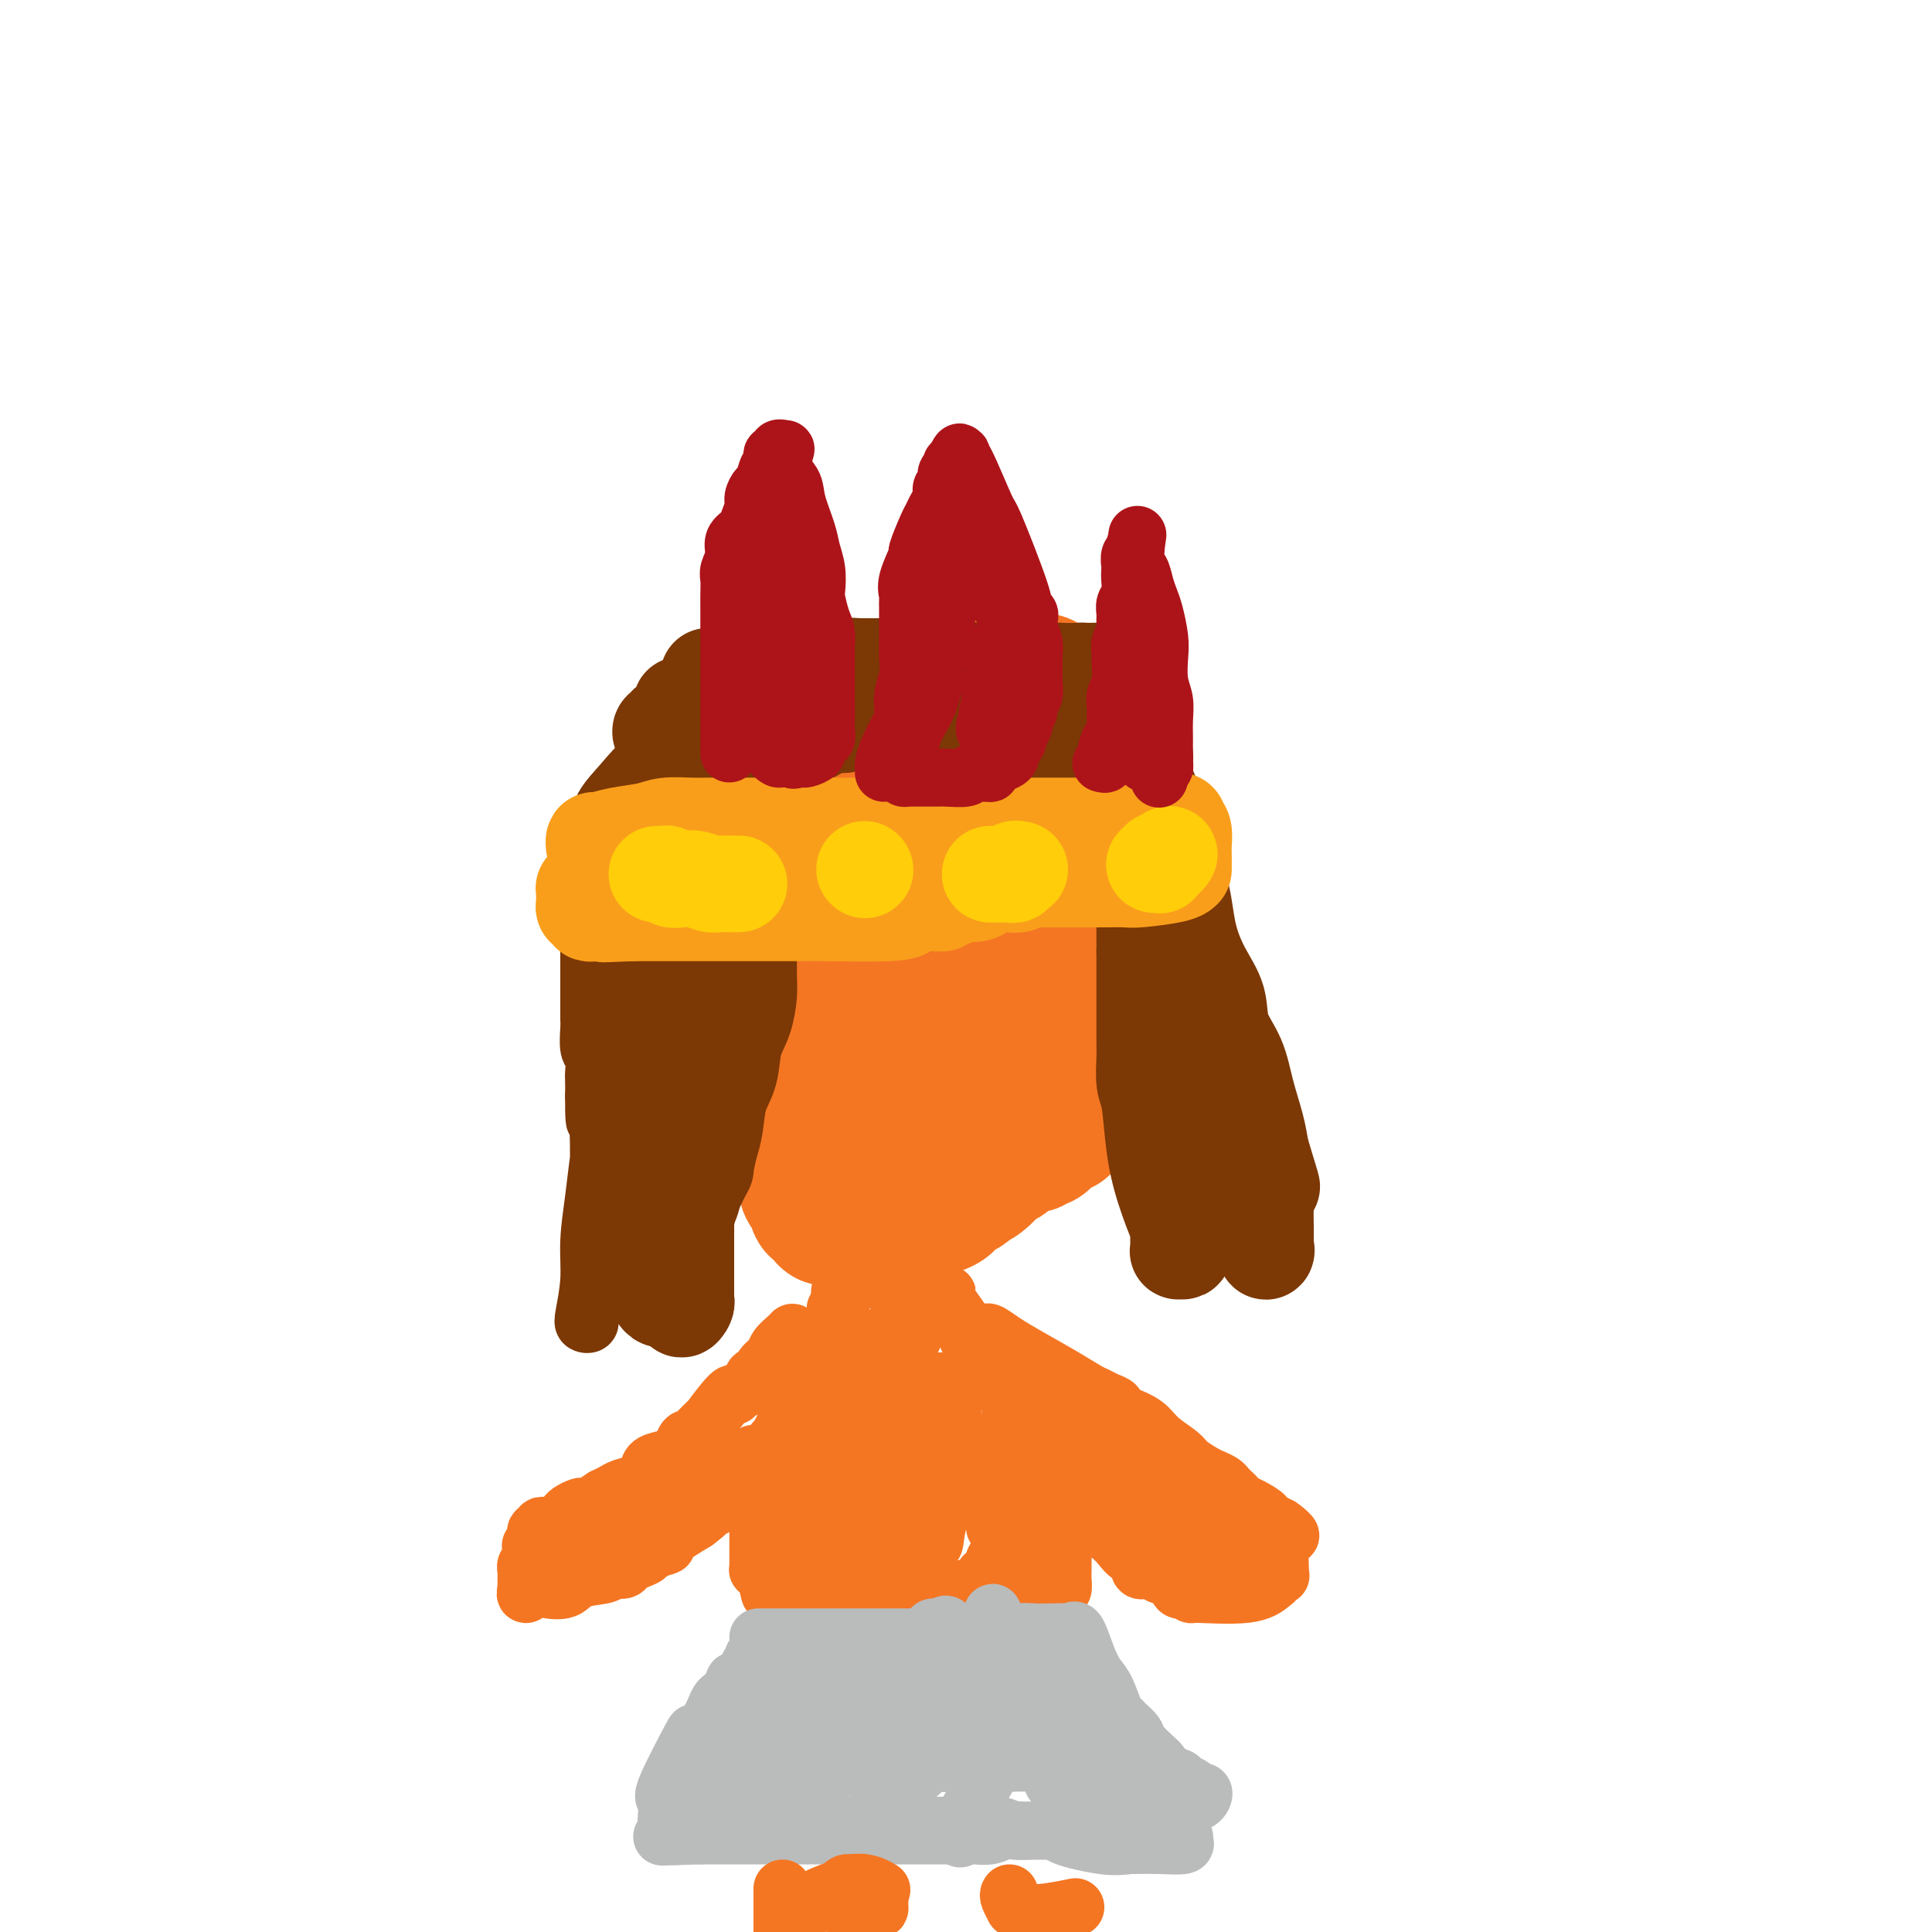 <svg viewBox='0 0 400 400' version='1.1' xmlns='http://www.w3.org/2000/svg' xmlns:xlink='http://www.w3.org/1999/xlink'><g fill='none' stroke='#F47623' stroke-width='28' stroke-linecap='round' stroke-linejoin='round'><path d='M158,227c0.037,-0.092 0.074,-0.184 0,-1c-0.074,-0.816 -0.257,-2.356 -1,-4c-0.743,-1.644 -2.044,-3.391 -3,-5c-0.956,-1.609 -1.566,-3.079 -2,-5c-0.434,-1.921 -0.691,-4.292 -1,-6c-0.309,-1.708 -0.671,-2.751 -1,-4c-0.329,-1.249 -0.624,-2.703 -1,-4c-0.376,-1.297 -0.834,-2.436 -1,-3c-0.166,-0.564 -0.041,-0.552 0,-2c0.041,-1.448 -0.004,-4.355 0,-6c0.004,-1.645 0.056,-2.027 0,-3c-0.056,-0.973 -0.220,-2.538 0,-3c0.220,-0.462 0.823,0.178 1,-1c0.177,-1.178 -0.071,-4.174 0,-5c0.071,-0.826 0.460,0.519 2,-2c1.540,-2.519 4.229,-8.900 5,-11c0.771,-2.100 -0.377,0.082 0,0c0.377,-0.082 2.277,-2.427 3,-4c0.723,-1.573 0.268,-2.375 1,-3c0.732,-0.625 2.650,-1.075 4,-2c1.350,-0.925 2.133,-2.326 3,-3c0.867,-0.674 1.819,-0.621 3,-1c1.181,-0.379 2.590,-1.189 4,-2'/><path d='M174,147c2.761,-1.647 2.663,-1.766 3,-2c0.337,-0.234 1.111,-0.585 2,-1c0.889,-0.415 1.895,-0.895 3,-1c1.105,-0.105 2.308,0.164 3,0c0.692,-0.164 0.873,-0.762 1,-1c0.127,-0.238 0.200,-0.116 1,0c0.800,0.116 2.326,0.227 4,0c1.674,-0.227 3.494,-0.793 5,-1c1.506,-0.207 2.698,-0.057 4,0c1.302,0.057 2.716,0.019 5,0c2.284,-0.019 5.439,-0.019 7,0c1.561,0.019 1.528,0.057 2,0c0.472,-0.057 1.449,-0.210 2,0c0.551,0.210 0.676,0.781 1,1c0.324,0.219 0.848,0.085 1,0c0.152,-0.085 -0.066,-0.120 0,0c0.066,0.120 0.417,0.394 1,1c0.583,0.606 1.399,1.545 2,2c0.601,0.455 0.988,0.428 1,1c0.012,0.572 -0.351,1.744 0,3c0.351,1.256 1.414,2.598 2,4c0.586,1.402 0.693,2.865 1,4c0.307,1.135 0.814,1.943 1,3c0.186,1.057 0.050,2.362 0,3c-0.050,0.638 -0.013,0.608 0,2c0.013,1.392 0.004,4.207 0,6c-0.004,1.793 -0.001,2.563 0,4c0.001,1.437 0.000,3.541 0,5c-0.000,1.459 -0.000,2.274 0,4c0.000,1.726 0.000,4.363 0,7'/><path d='M226,191c0.054,5.296 0.188,3.037 0,3c-0.188,-0.037 -0.698,2.149 -1,4c-0.302,1.851 -0.396,3.367 -1,4c-0.604,0.633 -1.717,0.382 -2,1c-0.283,0.618 0.263,2.105 0,3c-0.263,0.895 -1.334,1.198 -2,2c-0.666,0.802 -0.926,2.102 -2,3c-1.074,0.898 -2.961,1.395 -4,2c-1.039,0.605 -1.231,1.317 -2,2c-0.769,0.683 -2.115,1.338 -4,2c-1.885,0.662 -4.309,1.330 -6,2c-1.691,0.670 -2.651,1.342 -4,2c-1.349,0.658 -3.089,1.301 -5,2c-1.911,0.699 -3.994,1.455 -6,2c-2.006,0.545 -3.933,0.878 -5,1c-1.067,0.122 -1.272,0.032 -2,0c-0.728,-0.032 -1.979,-0.007 -3,0c-1.021,0.007 -1.811,-0.006 -3,0c-1.189,0.006 -2.778,0.031 -4,0c-1.222,-0.031 -2.078,-0.116 -3,0c-0.922,0.116 -1.911,0.435 -3,0c-1.089,-0.435 -2.277,-1.622 -3,-2c-0.723,-0.378 -0.982,0.054 -1,0c-0.018,-0.054 0.204,-0.593 0,-1c-0.204,-0.407 -0.836,-0.681 -1,-1c-0.164,-0.319 0.139,-0.684 0,-2c-0.139,-1.316 -0.720,-3.582 -1,-5c-0.280,-1.418 -0.261,-1.988 0,-4c0.261,-2.012 0.763,-5.465 1,-8c0.237,-2.535 0.211,-4.153 1,-6c0.789,-1.847 2.395,-3.924 4,-6'/><path d='M164,191c0.905,-2.624 0.667,-3.184 1,-4c0.333,-0.816 1.238,-1.889 2,-3c0.762,-1.111 1.381,-2.261 2,-4c0.619,-1.739 1.239,-4.067 2,-5c0.761,-0.933 1.663,-0.472 2,-1c0.337,-0.528 0.111,-2.047 1,-3c0.889,-0.953 2.895,-1.340 4,-2c1.105,-0.660 1.310,-1.591 2,-2c0.690,-0.409 1.865,-0.295 3,-1c1.135,-0.705 2.229,-2.227 3,-3c0.771,-0.773 1.218,-0.796 2,-1c0.782,-0.204 1.897,-0.590 3,-1c1.103,-0.410 2.194,-0.843 3,-1c0.806,-0.157 1.329,-0.039 2,0c0.671,0.039 1.492,-0.002 2,0c0.508,0.002 0.704,0.047 1,0c0.296,-0.047 0.692,-0.187 1,0c0.308,0.187 0.527,0.701 1,1c0.473,0.299 1.199,0.384 2,1c0.801,0.616 1.678,1.765 2,3c0.322,1.235 0.089,2.557 0,4c-0.089,1.443 -0.033,3.009 0,5c0.033,1.991 0.045,4.409 0,6c-0.045,1.591 -0.146,2.354 0,4c0.146,1.646 0.538,4.174 0,6c-0.538,1.826 -2.006,2.951 -3,4c-0.994,1.049 -1.512,2.021 -2,3c-0.488,0.979 -0.945,1.963 -2,3c-1.055,1.037 -2.707,2.125 -4,3c-1.293,0.875 -2.227,1.536 -3,2c-0.773,0.464 -1.387,0.732 -2,1'/><path d='M189,206c-2.833,2.406 -1.914,0.420 -2,0c-0.086,-0.420 -1.176,0.724 -2,1c-0.824,0.276 -1.383,-0.318 -2,0c-0.617,0.318 -1.292,1.548 -2,2c-0.708,0.452 -1.448,0.127 -2,0c-0.552,-0.127 -0.918,-0.057 -1,0c-0.082,0.057 0.118,0.100 0,0c-0.118,-0.100 -0.553,-0.343 -1,-1c-0.447,-0.657 -0.905,-1.728 -1,-2c-0.095,-0.272 0.172,0.254 0,0c-0.172,-0.254 -0.785,-1.288 -1,-2c-0.215,-0.712 -0.032,-1.103 0,-2c0.032,-0.897 -0.086,-2.301 0,-4c0.086,-1.699 0.375,-3.693 1,-5c0.625,-1.307 1.585,-1.926 2,-3c0.415,-1.074 0.286,-2.602 1,-4c0.714,-1.398 2.270,-2.665 3,-4c0.730,-1.335 0.633,-2.739 1,-4c0.367,-1.261 1.197,-2.380 2,-3c0.803,-0.620 1.580,-0.740 2,-1c0.420,-0.260 0.485,-0.660 1,-1c0.515,-0.340 1.481,-0.619 2,-1c0.519,-0.381 0.590,-0.864 1,-1c0.410,-0.136 1.160,0.075 2,0c0.840,-0.075 1.769,-0.437 3,-1c1.231,-0.563 2.763,-1.326 4,-2c1.237,-0.674 2.179,-1.258 3,-2c0.821,-0.742 1.520,-1.640 2,-2c0.480,-0.360 0.740,-0.180 1,0'/><path d='M206,164c3.638,-1.863 2.233,-1.020 2,-1c-0.233,0.020 0.706,-0.783 1,-1c0.294,-0.217 -0.057,0.153 0,0c0.057,-0.153 0.523,-0.829 1,-1c0.477,-0.171 0.964,0.162 1,0c0.036,-0.162 -0.381,-0.820 0,-1c0.381,-0.180 1.560,0.117 2,0c0.440,-0.117 0.140,-0.647 0,-1c-0.140,-0.353 -0.120,-0.530 0,-1c0.120,-0.470 0.340,-1.233 1,0c0.660,1.233 1.759,4.461 2,6c0.241,1.539 -0.375,1.387 0,3c0.375,1.613 1.740,4.991 3,8c1.260,3.009 2.415,5.649 3,8c0.585,2.351 0.602,4.412 1,7c0.398,2.588 1.179,5.702 2,8c0.821,2.298 1.684,3.781 2,5c0.316,1.219 0.085,2.173 0,3c-0.085,0.827 -0.023,1.526 0,2c0.023,0.474 0.006,0.722 0,1c-0.006,0.278 -0.002,0.586 0,1c0.002,0.414 0.000,0.936 0,1c-0.000,0.064 -0.000,-0.329 0,0c0.000,0.329 0.000,1.380 0,2c-0.000,0.620 -0.000,0.810 0,1'/><path d='M227,214c1.702,7.870 0.457,2.545 0,1c-0.457,-1.545 -0.125,0.690 0,2c0.125,1.310 0.044,1.695 0,2c-0.044,0.305 -0.050,0.530 0,1c0.050,0.470 0.158,1.187 0,2c-0.158,0.813 -0.581,1.723 -1,2c-0.419,0.277 -0.833,-0.081 -1,0c-0.167,0.081 -0.087,0.599 0,1c0.087,0.401 0.180,0.685 0,1c-0.180,0.315 -0.635,0.661 -1,1c-0.365,0.339 -0.642,0.673 -1,1c-0.358,0.327 -0.798,0.648 -1,1c-0.202,0.352 -0.167,0.734 0,1c0.167,0.266 0.466,0.415 0,1c-0.466,0.585 -1.697,1.605 -2,2c-0.303,0.395 0.322,0.166 0,0c-0.322,-0.166 -1.592,-0.270 -2,0c-0.408,0.270 0.045,0.913 0,1c-0.045,0.087 -0.590,-0.383 -1,0c-0.410,0.383 -0.686,1.618 -1,2c-0.314,0.382 -0.665,-0.091 -1,0c-0.335,0.091 -0.653,0.745 -1,1c-0.347,0.255 -0.722,0.110 -1,0c-0.278,-0.110 -0.460,-0.184 -1,0c-0.540,0.184 -1.439,0.626 -2,1c-0.561,0.374 -0.783,0.681 -1,1c-0.217,0.319 -0.428,0.649 -1,1c-0.572,0.351 -1.504,0.723 -2,1c-0.496,0.277 -0.557,0.459 -1,1c-0.443,0.541 -1.270,1.440 -2,2c-0.730,0.560 -1.365,0.780 -2,1'/><path d='M201,245c-3.079,2.112 -1.276,1.393 -1,1c0.276,-0.393 -0.976,-0.459 -2,0c-1.024,0.459 -1.819,1.443 -2,2c-0.181,0.557 0.253,0.688 0,1c-0.253,0.312 -1.192,0.805 -2,1c-0.808,0.195 -1.484,0.091 -2,0c-0.516,-0.091 -0.872,-0.168 -2,0c-1.128,0.168 -3.027,0.581 -4,1c-0.973,0.419 -1.020,0.844 -2,1c-0.980,0.156 -2.892,0.042 -4,0c-1.108,-0.042 -1.410,-0.011 -2,0c-0.590,0.011 -1.467,0.002 -2,0c-0.533,-0.002 -0.720,0.002 -1,0c-0.280,-0.002 -0.652,-0.008 -1,0c-0.348,0.008 -0.672,0.032 -1,0c-0.328,-0.032 -0.662,-0.121 -1,0c-0.338,0.121 -0.682,0.450 -1,0c-0.318,-0.450 -0.611,-1.679 -1,-2c-0.389,-0.321 -0.875,0.265 -1,0c-0.125,-0.265 0.111,-1.380 0,-2c-0.111,-0.620 -0.569,-0.743 -1,-1c-0.431,-0.257 -0.834,-0.646 -1,-1c-0.166,-0.354 -0.096,-0.672 0,-1c0.096,-0.328 0.218,-0.665 0,-1c-0.218,-0.335 -0.777,-0.667 -1,-1c-0.223,-0.333 -0.112,-0.666 0,-1'/><path d='M166,242c-1.067,-1.713 -0.234,-0.995 0,-1c0.234,-0.005 -0.129,-0.732 0,-1c0.129,-0.268 0.751,-0.077 1,0c0.249,0.077 0.124,0.038 0,0'/></g>
<g fill='none' stroke='#7C3805' stroke-width='12' stroke-linecap='round' stroke-linejoin='round'><path d='M167,136c-0.778,0.009 -1.556,0.018 -2,0c-0.444,-0.018 -0.554,-0.064 -2,1c-1.446,1.064 -4.227,3.238 -7,5c-2.773,1.762 -5.538,3.111 -8,5c-2.462,1.889 -4.620,4.319 -7,6c-2.380,1.681 -4.980,2.613 -7,4c-2.020,1.387 -3.459,3.229 -5,5c-1.541,1.771 -3.183,3.470 -4,5c-0.817,1.530 -0.807,2.892 -1,5c-0.193,2.108 -0.588,4.961 -1,7c-0.412,2.039 -0.843,3.264 -1,5c-0.157,1.736 -0.042,3.984 0,6c0.042,2.016 0.011,3.801 0,5c-0.011,1.199 -0.003,1.813 0,3c0.003,1.187 0.001,2.948 0,4c-0.001,1.052 -0.000,1.395 0,2c0.000,0.605 0.000,1.472 0,2c-0.000,0.528 -0.000,0.719 0,1c0.000,0.281 0.000,0.654 0,1c-0.000,0.346 -0.001,0.667 0,1c0.001,0.333 0.004,0.679 0,1c-0.004,0.321 -0.015,0.618 0,1c0.015,0.382 0.057,0.850 0,2c-0.057,1.150 -0.211,2.982 0,4c0.211,1.018 0.789,1.221 1,2c0.211,0.779 0.057,2.133 0,3c-0.057,0.867 -0.016,1.248 0,2c0.016,0.752 0.008,1.876 0,3'/><path d='M123,227c-0.083,9.540 0.710,3.391 1,2c0.290,-1.391 0.078,1.977 0,4c-0.078,2.023 -0.021,2.702 0,4c0.021,1.298 0.006,3.214 0,5c-0.006,1.786 -0.002,3.443 0,5c0.002,1.557 0.000,3.016 0,4c-0.000,0.984 -0.000,1.494 0,3c0.000,1.506 0.001,4.007 0,5c-0.001,0.993 -0.003,0.478 0,1c0.003,0.522 0.011,2.080 0,3c-0.011,0.920 -0.042,1.202 0,2c0.042,0.798 0.156,2.112 0,3c-0.156,0.888 -0.581,1.349 -1,2c-0.419,0.651 -0.831,1.493 -1,2c-0.169,0.507 -0.094,0.680 0,1c0.094,0.320 0.206,0.789 0,1c-0.206,0.211 -0.732,0.166 -1,0c-0.268,-0.166 -0.279,-0.453 0,-2c0.279,-1.547 0.849,-4.353 1,-7c0.151,-2.647 -0.118,-5.135 0,-8c0.118,-2.865 0.621,-6.107 1,-9c0.379,-2.893 0.632,-5.435 1,-8c0.368,-2.565 0.851,-5.151 1,-8c0.149,-2.849 -0.037,-5.959 0,-8c0.037,-2.041 0.296,-3.012 1,-5c0.704,-1.988 1.852,-4.994 3,-8'/><path d='M129,211c1.003,-9.480 0.012,-2.680 0,-2c-0.012,0.680 0.955,-4.762 2,-8c1.045,-3.238 2.169,-4.274 3,-6c0.831,-1.726 1.370,-4.144 2,-6c0.630,-1.856 1.349,-3.150 2,-5c0.651,-1.850 1.232,-4.257 2,-6c0.768,-1.743 1.722,-2.823 2,-4c0.278,-1.177 -0.121,-2.453 0,-3c0.121,-0.547 0.761,-0.365 1,-1c0.239,-0.635 0.075,-2.085 0,-2c-0.075,0.085 -0.062,1.707 0,3c0.062,1.293 0.174,2.259 0,5c-0.174,2.741 -0.635,7.258 -1,12c-0.365,4.742 -0.634,9.708 -1,15c-0.366,5.292 -0.830,10.911 -1,17c-0.170,6.089 -0.045,12.649 0,18c0.045,5.351 0.012,9.492 0,13c-0.012,3.508 -0.003,6.384 0,8c0.003,1.616 0.001,1.974 0,3c-0.001,1.026 -0.000,2.722 0,3c0.000,0.278 0.000,-0.861 0,-2'/><path d='M140,263c-0.691,13.620 -0.918,0.171 -1,-6c-0.082,-6.171 -0.019,-5.063 0,-7c0.019,-1.937 -0.006,-6.918 0,-11c0.006,-4.082 0.043,-7.265 0,-11c-0.043,-3.735 -0.168,-8.021 0,-11c0.168,-2.979 0.627,-4.652 1,-7c0.373,-2.348 0.659,-5.373 1,-8c0.341,-2.627 0.735,-4.857 1,-7c0.265,-2.143 0.400,-4.198 1,-6c0.600,-1.802 1.663,-3.350 2,-5c0.337,-1.650 -0.053,-3.402 0,-4c0.053,-0.598 0.548,-0.043 1,0c0.452,0.043 0.861,-0.426 1,-1c0.139,-0.574 0.007,-1.252 0,-2c-0.007,-0.748 0.111,-1.565 0,-1c-0.111,0.565 -0.450,2.512 -1,5c-0.550,2.488 -1.309,5.516 -2,8c-0.691,2.484 -1.313,4.424 -2,8c-0.687,3.576 -1.438,8.790 -2,12c-0.562,3.210 -0.935,4.418 -1,6c-0.065,1.582 0.178,3.537 0,5c-0.178,1.463 -0.779,2.432 -1,3c-0.221,0.568 -0.063,0.734 0,1c0.063,0.266 0.032,0.633 0,1'/><path d='M138,225c-1.392,7.834 -0.373,3.419 0,2c0.373,-1.419 0.100,0.156 0,1c-0.100,0.844 -0.029,0.955 0,1c0.029,0.045 0.014,0.022 0,0'/></g>
<g fill='none' stroke='#7C3805' stroke-width='20' stroke-linecap='round' stroke-linejoin='round'><path d='M149,153c-0.072,0.035 -0.145,0.069 -1,1c-0.855,0.931 -2.494,2.757 -4,5c-1.506,2.243 -2.880,4.903 -4,7c-1.120,2.097 -1.987,3.630 -3,6c-1.013,2.370 -2.174,5.575 -3,8c-0.826,2.425 -1.318,4.068 -2,6c-0.682,1.932 -1.556,4.153 -2,6c-0.444,1.847 -0.459,3.321 -1,5c-0.541,1.679 -1.610,3.562 -2,5c-0.390,1.438 -0.102,2.432 0,4c0.102,1.568 0.017,3.710 0,5c-0.017,1.290 0.033,1.728 0,3c-0.033,1.272 -0.148,3.377 0,5c0.148,1.623 0.561,2.764 1,4c0.439,1.236 0.906,2.568 1,4c0.094,1.432 -0.185,2.963 0,4c0.185,1.037 0.833,1.581 1,2c0.167,0.419 -0.149,0.712 0,1c0.149,0.288 0.762,0.571 1,1c0.238,0.429 0.101,1.003 0,2c-0.101,0.997 -0.167,2.416 0,3c0.167,0.584 0.567,0.333 1,1c0.433,0.667 0.900,2.251 1,4c0.100,1.749 -0.165,3.663 0,5c0.165,1.337 0.762,2.096 1,3c0.238,0.904 0.119,1.952 0,3'/><path d='M134,256c1.095,8.871 0.331,4.050 0,3c-0.331,-1.050 -0.229,1.671 0,3c0.229,1.329 0.585,1.267 1,2c0.415,0.733 0.887,2.261 1,3c0.113,0.739 -0.135,0.690 0,1c0.135,0.310 0.651,0.978 1,1c0.349,0.022 0.531,-0.603 1,-2c0.469,-1.397 1.225,-3.566 2,-6c0.775,-2.434 1.570,-5.133 2,-8c0.430,-2.867 0.493,-5.904 1,-9c0.507,-3.096 1.456,-6.253 2,-9c0.544,-2.747 0.683,-5.083 1,-8c0.317,-2.917 0.811,-6.414 1,-9c0.189,-2.586 0.074,-4.260 0,-6c-0.074,-1.740 -0.107,-3.545 0,-5c0.107,-1.455 0.354,-2.559 1,-4c0.646,-1.441 1.693,-3.220 2,-5c0.307,-1.780 -0.125,-3.561 0,-5c0.125,-1.439 0.807,-2.538 1,-4c0.193,-1.462 -0.103,-3.289 0,-5c0.103,-1.711 0.605,-3.307 1,-5c0.395,-1.693 0.684,-3.484 1,-5c0.316,-1.516 0.658,-2.758 1,-4'/><path d='M154,170c2.083,-13.824 1.290,-6.885 1,-5c-0.290,1.885 -0.078,-1.283 0,-3c0.078,-1.717 0.021,-1.983 0,-2c-0.021,-0.017 -0.006,0.215 0,1c0.006,0.785 0.001,2.121 0,3c-0.001,0.879 -0.000,1.299 0,3c0.000,1.701 0.000,4.683 0,6c-0.000,1.317 -0.000,0.969 0,2c0.000,1.031 0.001,3.443 0,6c-0.001,2.557 -0.002,5.261 0,7c0.002,1.739 0.008,2.515 0,5c-0.008,2.485 -0.028,6.681 0,9c0.028,2.319 0.106,2.761 0,4c-0.106,1.239 -0.396,3.276 -1,5c-0.604,1.724 -1.524,3.136 -2,5c-0.476,1.864 -0.509,4.180 -1,6c-0.491,1.820 -1.440,3.144 -2,5c-0.560,1.856 -0.731,4.245 -1,6c-0.269,1.755 -0.634,2.878 -1,4'/><path d='M147,237c-1.355,5.729 -0.741,4.550 -1,5c-0.259,0.450 -1.390,2.527 -2,4c-0.610,1.473 -0.699,2.341 -1,3c-0.301,0.659 -0.813,1.110 -1,2c-0.187,0.890 -0.050,2.218 0,3c0.050,0.782 0.013,1.017 0,1c-0.013,-0.017 -0.004,-0.285 0,0c0.004,0.285 0.001,1.123 0,2c-0.001,0.877 -0.000,1.793 0,2c0.000,0.207 0.000,-0.296 0,0c-0.000,0.296 -0.000,1.389 0,2c0.000,0.611 0.000,0.740 0,1c-0.000,0.260 -0.000,0.652 0,1c0.000,0.348 0.000,0.653 0,1c-0.000,0.347 -0.000,0.737 0,1c0.000,0.263 0.001,0.398 0,1c-0.001,0.602 -0.004,1.670 0,2c0.004,0.330 0.015,-0.077 0,0c-0.015,0.077 -0.057,0.640 0,1c0.057,0.360 0.211,0.518 0,1c-0.211,0.482 -0.789,1.286 -1,1c-0.211,-0.286 -0.057,-1.664 0,-2c0.057,-0.336 0.015,0.371 0,-1c-0.015,-1.371 -0.004,-4.820 0,-8c0.004,-3.180 0.002,-6.090 0,-9'/><path d='M141,251c-0.233,-5.172 -0.817,-8.100 -1,-12c-0.183,-3.900 0.035,-8.770 0,-13c-0.035,-4.230 -0.323,-7.818 0,-11c0.323,-3.182 1.257,-5.957 2,-9c0.743,-3.043 1.293,-6.353 2,-9c0.707,-2.647 1.570,-4.631 2,-6c0.430,-1.369 0.428,-2.121 1,-4c0.572,-1.879 1.719,-4.883 2,-6c0.281,-1.117 -0.303,-0.346 0,-1c0.303,-0.654 1.495,-2.731 2,-4c0.505,-1.269 0.325,-1.729 1,-3c0.675,-1.271 2.206,-3.352 3,-5c0.794,-1.648 0.853,-2.862 1,-4c0.147,-1.138 0.383,-2.199 1,-3c0.617,-0.801 1.614,-1.342 2,-2c0.386,-0.658 0.161,-1.433 0,-2c-0.161,-0.567 -0.257,-0.925 0,-1c0.257,-0.075 0.866,0.134 1,0c0.134,-0.134 -0.207,-0.609 0,-1c0.207,-0.391 0.960,-0.696 2,-1c1.040,-0.304 2.365,-0.607 3,-1c0.635,-0.393 0.578,-0.875 1,-1c0.422,-0.125 1.323,0.106 2,0c0.677,-0.106 1.132,-0.551 2,-1c0.868,-0.449 2.150,-0.904 3,-1c0.850,-0.096 1.267,0.166 2,0c0.733,-0.166 1.781,-0.762 3,-1c1.219,-0.238 2.610,-0.119 4,0'/><path d='M182,149c4.475,-1.022 4.164,-0.078 6,0c1.836,0.078 5.820,-0.711 8,-1c2.180,-0.289 2.557,-0.077 4,0c1.443,0.077 3.951,0.021 5,0c1.049,-0.021 0.639,-0.005 1,0c0.361,0.005 1.493,0.001 2,0c0.507,-0.001 0.388,0.000 1,0c0.612,-0.000 1.954,-0.003 3,0c1.046,0.003 1.797,0.012 2,0c0.203,-0.012 -0.143,-0.044 0,0c0.143,0.044 0.774,0.165 1,0c0.226,-0.165 0.048,-0.615 0,-1c-0.048,-0.385 0.036,-0.706 0,-1c-0.036,-0.294 -0.190,-0.561 -1,-1c-0.810,-0.439 -2.274,-1.050 -3,-2c-0.726,-0.950 -0.714,-2.241 -2,-3c-1.286,-0.759 -3.868,-0.988 -5,-1c-1.132,-0.012 -0.813,0.193 -2,0c-1.187,-0.193 -3.882,-0.784 -6,-1c-2.118,-0.216 -3.661,-0.058 -5,0c-1.339,0.058 -2.476,0.016 -4,0c-1.524,-0.016 -3.435,-0.004 -5,0c-1.565,0.004 -2.782,0.002 -4,0'/><path d='M178,138c-5.746,-0.354 -4.613,-0.238 -4,0c0.613,0.238 0.704,0.600 -3,1c-3.704,0.400 -11.202,0.839 -15,1c-3.798,0.161 -3.896,0.043 -5,0c-1.104,-0.043 -3.214,-0.011 -4,0c-0.786,0.011 -0.249,0.003 2,0c2.249,-0.003 6.208,0.000 10,0c3.792,-0.000 7.415,-0.004 11,0c3.585,0.004 7.132,0.015 11,0c3.868,-0.015 8.059,-0.057 11,0c2.941,0.057 4.633,0.211 9,0c4.367,-0.211 11.408,-0.789 15,-1c3.592,-0.211 3.736,-0.057 4,0c0.264,0.057 0.647,0.016 1,0c0.353,-0.016 0.677,-0.008 1,0'/><path d='M222,139c11.559,-0.159 2.955,-0.057 0,0c-2.955,0.057 -0.262,0.071 1,0c1.262,-0.071 1.092,-0.225 1,0c-0.092,0.225 -0.106,0.829 0,1c0.106,0.171 0.330,-0.093 1,0c0.670,0.093 1.784,0.541 2,1c0.216,0.459 -0.468,0.928 0,2c0.468,1.072 2.086,2.746 3,4c0.914,1.254 1.125,2.087 1,3c-0.125,0.913 -0.584,1.906 0,3c0.584,1.094 2.213,2.290 3,3c0.787,0.710 0.733,0.933 1,2c0.267,1.067 0.856,2.978 1,4c0.144,1.022 -0.157,1.155 0,2c0.157,0.845 0.773,2.403 1,3c0.227,0.597 0.064,0.233 0,1c-0.064,0.767 -0.031,2.663 0,4c0.031,1.337 0.060,2.114 0,4c-0.060,1.886 -0.209,4.880 0,8c0.209,3.120 0.774,6.364 1,9c0.226,2.636 0.112,4.662 0,6c-0.112,1.338 -0.222,1.987 0,3c0.222,1.013 0.778,2.388 1,4c0.222,1.612 0.112,3.459 0,5c-0.112,1.541 -0.226,2.774 0,4c0.226,1.226 0.792,2.446 1,4c0.208,1.554 0.060,3.444 0,5c-0.060,1.556 -0.030,2.778 0,4'/><path d='M240,228c0.576,11.090 0.015,5.816 0,5c-0.015,-0.816 0.517,2.828 1,5c0.483,2.172 0.918,2.874 1,4c0.082,1.126 -0.188,2.677 0,4c0.188,1.323 0.835,2.419 1,3c0.165,0.581 -0.152,0.645 0,1c0.152,0.355 0.773,0.999 1,2c0.227,1.001 0.060,2.359 0,3c-0.060,0.641 -0.012,0.565 0,1c0.012,0.435 -0.011,1.383 0,2c0.011,0.617 0.056,0.904 0,1c-0.056,0.096 -0.212,-0.000 0,0c0.212,0.000 0.794,0.096 1,0c0.206,-0.096 0.038,-0.384 0,-1c-0.038,-0.616 0.054,-1.562 0,-2c-0.054,-0.438 -0.253,-0.369 -1,-2c-0.747,-1.631 -2.043,-4.960 -3,-8c-0.957,-3.040 -1.577,-5.789 -2,-9c-0.423,-3.211 -0.649,-6.884 -1,-9c-0.351,-2.116 -0.826,-2.676 -1,-4c-0.174,-1.324 -0.047,-3.413 0,-5c0.047,-1.587 0.012,-2.673 0,-4c-0.012,-1.327 -0.003,-2.896 0,-5c0.003,-2.104 0.001,-4.744 0,-7c-0.001,-2.256 -0.000,-4.128 0,-6'/><path d='M237,197c0.000,-4.943 0.000,-3.802 0,-4c-0.000,-0.198 -0.000,-1.735 0,-3c0.000,-1.265 0.000,-2.258 0,-3c-0.000,-0.742 -0.000,-1.233 0,-3c0.000,-1.767 0.000,-4.811 0,-7c-0.000,-2.189 -0.000,-3.524 0,-5c0.000,-1.476 0.001,-3.092 0,-5c-0.001,-1.908 -0.002,-4.109 0,-5c0.002,-0.891 0.008,-0.474 0,-1c-0.008,-0.526 -0.030,-1.996 0,-3c0.030,-1.004 0.113,-1.543 0,-1c-0.113,0.543 -0.421,2.169 0,4c0.421,1.831 1.571,3.867 2,6c0.429,2.133 0.136,4.361 1,7c0.864,2.639 2.884,5.688 4,9c1.116,3.312 1.328,6.887 2,10c0.672,3.113 1.804,5.765 3,8c1.196,2.235 2.457,4.053 3,6c0.543,1.947 0.369,4.022 1,6c0.631,1.978 2.066,3.860 3,6c0.934,2.140 1.367,4.538 2,7c0.633,2.462 1.467,4.989 2,7c0.533,2.011 0.767,3.505 1,5'/><path d='M261,238c3.939,13.087 1.788,5.806 1,4c-0.788,-1.806 -0.211,1.863 0,4c0.211,2.137 0.057,2.743 0,4c-0.057,1.257 -0.016,3.163 0,4c0.016,0.837 0.006,0.603 0,1c-0.006,0.397 -0.008,1.426 0,2c0.008,0.574 0.026,0.692 0,1c-0.026,0.308 -0.095,0.805 0,1c0.095,0.195 0.354,0.090 0,-1c-0.354,-1.090 -1.320,-3.163 -2,-5c-0.680,-1.837 -1.073,-3.437 -2,-5c-0.927,-1.563 -2.389,-3.088 -3,-5c-0.611,-1.912 -0.372,-4.212 -1,-6c-0.628,-1.788 -2.122,-3.065 -3,-5c-0.878,-1.935 -1.138,-4.530 -2,-7c-0.862,-2.470 -2.325,-4.816 -3,-7c-0.675,-2.184 -0.562,-4.207 -1,-6c-0.438,-1.793 -1.427,-3.357 -2,-5c-0.573,-1.643 -0.731,-3.365 -1,-5c-0.269,-1.635 -0.648,-3.181 -1,-5c-0.352,-1.819 -0.676,-3.909 -1,-6'/><path d='M240,191c-0.928,-4.733 -0.248,-3.065 0,-4c0.248,-0.935 0.063,-4.471 0,-7c-0.063,-2.529 -0.003,-4.050 0,-5c0.003,-0.950 -0.052,-1.329 0,-2c0.052,-0.671 0.211,-1.632 0,-2c-0.211,-0.368 -0.792,-0.141 -1,0c-0.208,0.141 -0.044,0.196 0,0c0.044,-0.196 -0.032,-0.642 0,-1c0.032,-0.358 0.172,-0.629 0,-1c-0.172,-0.371 -0.655,-0.841 -1,-1c-0.345,-0.159 -0.552,-0.005 -1,-1c-0.448,-0.995 -1.137,-3.139 -2,-4c-0.863,-0.861 -1.900,-0.439 -3,-1c-1.100,-0.561 -2.263,-2.104 -3,-3c-0.737,-0.896 -1.050,-1.146 -2,-2c-0.950,-0.854 -2.538,-2.314 -4,-3c-1.462,-0.686 -2.796,-0.600 -4,-1c-1.204,-0.400 -2.276,-1.288 -4,-2c-1.724,-0.712 -4.099,-1.249 -6,-2c-1.901,-0.751 -3.327,-1.718 -5,-2c-1.673,-0.282 -3.593,0.120 -5,0c-1.407,-0.120 -2.302,-0.763 -3,-1c-0.698,-0.237 -1.199,-0.068 -2,0c-0.801,0.068 -1.900,0.034 -3,0'/><path d='M191,146c-5.320,-1.238 -2.620,-0.332 -2,0c0.620,0.332 -0.840,0.089 -2,0c-1.160,-0.089 -2.019,-0.024 -3,0c-0.981,0.024 -2.082,0.006 -3,0c-0.918,-0.006 -1.652,-0.002 -2,0c-0.348,0.002 -0.310,0.000 -1,0c-0.690,-0.000 -2.107,-0.000 -3,0c-0.893,0.000 -1.260,0.000 -2,0c-0.740,-0.000 -1.852,-0.000 -3,0c-1.148,0.000 -2.334,0.000 -3,0c-0.666,-0.000 -0.814,-0.001 -2,0c-1.186,0.001 -3.409,0.003 -5,0c-1.591,-0.003 -2.548,-0.012 -3,0c-0.452,0.012 -0.398,0.046 -1,0c-0.602,-0.046 -1.859,-0.170 -3,0c-1.141,0.170 -2.165,0.634 -3,1c-0.835,0.366 -1.482,0.633 -2,1c-0.518,0.367 -0.909,0.834 -1,1c-0.091,0.166 0.117,0.031 0,0c-0.117,-0.031 -0.560,0.043 -1,0c-0.440,-0.043 -0.877,-0.204 -1,0c-0.123,0.204 0.069,0.773 0,1c-0.069,0.227 -0.400,0.112 -1,0c-0.600,-0.112 -1.469,-0.223 -2,0c-0.531,0.223 -0.723,0.778 -1,1c-0.277,0.222 -0.638,0.111 -1,0'/><path d='M140,151c-2.409,0.983 -1.931,0.941 -2,1c-0.069,0.059 -0.687,0.221 -1,0c-0.313,-0.221 -0.323,-0.823 0,-1c0.323,-0.177 0.978,0.073 1,0c0.022,-0.073 -0.590,-0.468 0,-1c0.590,-0.532 2.382,-1.199 3,-2c0.618,-0.801 0.063,-1.735 0,-2c-0.063,-0.265 0.365,0.140 1,0c0.635,-0.140 1.478,-0.826 2,-1c0.522,-0.174 0.725,0.164 1,0c0.275,-0.164 0.622,-0.831 1,-1c0.378,-0.169 0.788,0.161 1,0c0.212,-0.161 0.228,-0.814 1,-1c0.772,-0.186 2.301,0.094 3,0c0.699,-0.094 0.569,-0.561 1,-1c0.431,-0.439 1.424,-0.849 2,-1c0.576,-0.151 0.736,-0.043 1,0c0.264,0.043 0.632,0.022 1,0'/><path d='M156,141c2.000,-0.667 1.000,-0.333 0,0'/></g>
<g fill='none' stroke='#F99E1B' stroke-width='20' stroke-linecap='round' stroke-linejoin='round'><path d='M123,175c-0.034,-0.447 -0.069,-0.894 0,-1c0.069,-0.106 0.241,0.129 1,0c0.759,-0.129 2.105,-0.623 4,-1c1.895,-0.377 4.341,-0.637 6,-1c1.659,-0.363 2.533,-0.829 4,-1c1.467,-0.171 3.527,-0.046 5,0c1.473,0.046 2.358,0.012 4,0c1.642,-0.012 4.041,-0.003 5,0c0.959,0.003 0.480,0.001 1,0c0.520,-0.001 2.040,-0.000 3,0c0.960,0.000 1.359,0.000 2,0c0.641,-0.000 1.522,-0.000 2,0c0.478,0.000 0.551,0.000 1,0c0.449,-0.000 1.275,-0.000 2,0c0.725,0.000 1.351,0.000 2,0c0.649,-0.000 1.323,-0.000 2,0c0.677,0.000 1.357,0.000 2,0c0.643,-0.000 1.250,-0.000 2,0c0.750,0.000 1.642,0.000 3,0c1.358,-0.000 3.183,-0.000 4,0c0.817,0.000 0.628,0.000 1,0c0.372,-0.000 1.306,-0.000 2,0c0.694,0.000 1.148,0.000 2,0c0.852,-0.000 2.100,-0.000 3,0c0.900,0.000 1.450,0.000 2,0'/><path d='M188,171c8.742,0.000 5.595,0.000 5,0c-0.595,-0.000 1.360,0.000 3,0c1.640,0.000 2.964,0.000 4,0c1.036,0.000 1.783,0.000 3,0c1.217,0.000 2.902,0.000 4,0c1.098,0.000 1.607,0.000 3,0c1.393,0.000 3.668,-0.000 5,0c1.332,0.000 1.720,0.000 2,0c0.280,0.000 0.453,0.000 1,0c0.547,0.000 1.467,0.000 2,0c0.533,0.000 0.680,0.000 1,0c0.320,0.000 0.813,0.000 1,0c0.187,0.000 0.067,0.000 0,0c-0.067,0.000 -0.082,0.000 1,0c1.082,0.000 3.259,0.000 4,0c0.741,0.000 0.045,0.000 0,0c-0.045,0.000 0.562,0.000 1,0c0.438,0.000 0.709,0.000 1,0c0.291,0.000 0.603,0.000 1,0c0.397,0.000 0.880,0.000 1,0c0.120,0.000 -0.123,0.000 0,0c0.123,0.000 0.610,0.000 1,0c0.390,0.000 0.682,0.000 1,0c0.318,0.000 0.663,0.000 1,0c0.337,0.000 0.668,0.000 1,0c0.332,0.000 0.666,0.000 1,0'/><path d='M236,171c7.835,0.061 3.423,0.212 2,0c-1.423,-0.212 0.144,-0.789 1,-1c0.856,-0.211 1.003,-0.056 1,0c-0.003,0.056 -0.155,0.014 0,0c0.155,-0.014 0.616,0.000 1,0c0.384,-0.000 0.690,-0.014 1,0c0.310,0.014 0.623,0.057 1,0c0.377,-0.057 0.819,-0.214 1,0c0.181,0.214 0.101,0.800 0,1c-0.101,0.200 -0.223,0.014 0,0c0.223,-0.014 0.792,0.143 1,1c0.208,0.857 0.056,2.415 0,3c-0.056,0.585 -0.015,0.198 0,0c0.015,-0.198 0.004,-0.208 0,0c-0.004,0.208 -0.001,0.633 0,1c0.001,0.367 0.000,0.676 0,1c-0.000,0.324 -0.000,0.662 0,1'/><path d='M245,178c-0.000,1.095 -0.001,0.832 0,1c0.001,0.168 0.004,0.767 0,1c-0.004,0.233 -0.016,0.101 0,0c0.016,-0.101 0.061,-0.171 0,0c-0.061,0.171 -0.227,0.582 -2,1c-1.773,0.418 -5.153,0.844 -7,1c-1.847,0.156 -2.162,0.042 -3,0c-0.838,-0.042 -2.200,-0.011 -4,0c-1.800,0.011 -4.037,0.003 -6,0c-1.963,-0.003 -3.653,-0.002 -5,0c-1.347,0.002 -2.353,0.004 -3,0c-0.647,-0.004 -0.936,-0.015 -1,0c-0.064,0.015 0.097,0.056 0,0c-0.097,-0.056 -0.453,-0.208 -1,0c-0.547,0.208 -1.286,0.778 -2,1c-0.714,0.222 -1.402,0.097 -2,0c-0.598,-0.097 -1.105,-0.167 -2,0c-0.895,0.167 -2.178,0.571 -3,1c-0.822,0.429 -1.183,0.885 -2,1c-0.817,0.115 -2.091,-0.110 -3,0c-0.909,0.110 -1.455,0.555 -2,1'/><path d='M197,186c-7.371,1.012 -2.800,1.042 -2,1c0.800,-0.042 -2.171,-0.155 -4,0c-1.829,0.155 -2.515,0.577 -3,1c-0.485,0.423 -0.768,0.845 -4,1c-3.232,0.155 -9.413,0.041 -13,0c-3.587,-0.041 -4.581,-0.011 -5,0c-0.419,0.011 -0.265,0.003 -1,0c-0.735,-0.003 -2.359,-0.001 -4,0c-1.641,0.001 -3.297,0.000 -4,0c-0.703,-0.000 -0.452,-0.000 -1,0c-0.548,0.000 -1.893,0.000 -3,0c-1.107,-0.000 -1.974,-0.000 -2,0c-0.026,0.000 0.791,0.000 0,0c-0.791,-0.000 -3.191,-0.000 -4,0c-0.809,0.000 -0.029,0.000 0,0c0.029,-0.000 -0.693,-0.000 -1,0c-0.307,0.000 -0.200,0.000 -1,0c-0.800,-0.000 -2.506,-0.000 -3,0c-0.494,0.000 0.224,0.000 0,0c-0.224,-0.000 -1.390,-0.000 -2,0c-0.610,0.000 -0.664,0.000 -1,0c-0.336,-0.000 -0.955,-0.000 -2,0c-1.045,0.000 -2.518,0.000 -3,0c-0.482,-0.000 0.025,-0.000 0,0c-0.025,0.000 -0.584,0.000 -1,0c-0.416,-0.000 -0.690,-0.000 -1,0c-0.310,0.000 -0.655,0.000 -1,0'/><path d='M131,189c-10.672,0.464 -4.352,0.124 -2,0c2.352,-0.124 0.737,-0.033 0,0c-0.737,0.033 -0.596,0.009 -1,0c-0.404,-0.009 -1.352,-0.001 -2,0c-0.648,0.001 -0.996,-0.004 -1,0c-0.004,0.004 0.335,0.016 0,0c-0.335,-0.016 -1.344,-0.060 -2,0c-0.656,0.060 -0.960,0.223 -1,0c-0.040,-0.223 0.185,-0.833 0,-1c-0.185,-0.167 -0.781,0.109 -1,0c-0.219,-0.109 -0.060,-0.604 0,-1c0.060,-0.396 0.020,-0.694 0,-1c-0.020,-0.306 -0.019,-0.622 0,-1c0.019,-0.378 0.058,-0.820 0,-1c-0.058,-0.180 -0.211,-0.100 0,0c0.211,0.100 0.788,0.219 1,0c0.212,-0.219 0.061,-0.777 0,-1c-0.061,-0.223 -0.030,-0.112 0,0'/></g>
<g fill='none' stroke='#FFCD0A' stroke-width='20' stroke-linecap='round' stroke-linejoin='round'><path d='M136,181c0.304,-0.008 0.609,-0.016 1,0c0.391,0.016 0.870,0.056 1,0c0.130,-0.056 -0.089,-0.207 0,0c0.089,0.207 0.485,0.774 1,1c0.515,0.226 1.150,0.113 2,0c0.850,-0.113 1.915,-0.226 3,0c1.085,0.226 2.189,0.793 3,1c0.811,0.207 1.328,0.056 2,0c0.672,-0.056 1.500,-0.015 2,0c0.500,0.015 0.673,0.004 1,0c0.327,-0.004 0.808,-0.001 1,0c0.192,0.001 0.096,0.001 0,0'/><path d='M205,181c0.331,-0.000 0.662,-0.000 1,0c0.338,0.000 0.683,0.001 1,0c0.317,-0.001 0.606,-0.004 1,0c0.394,0.004 0.894,0.015 1,0c0.106,-0.015 -0.182,-0.057 0,0c0.182,0.057 0.832,0.211 1,0c0.168,-0.211 -0.147,-0.788 0,-1c0.147,-0.212 0.756,-0.061 1,0c0.244,0.061 0.122,0.030 0,0'/><path d='M239,179c0.417,-0.032 0.833,-0.065 1,0c0.167,0.065 0.083,0.227 0,0c-0.083,-0.227 -0.167,-0.844 0,-1c0.167,-0.156 0.583,0.150 1,0c0.417,-0.150 0.833,-0.757 1,-1c0.167,-0.243 0.083,-0.121 0,0'/><path d='M179,180c0.000,0.000 0.100,0.100 0.1,0.1'/></g>
<g fill='none' stroke='#AD1419' stroke-width='12' stroke-linecap='round' stroke-linejoin='round'><path d='M151,156c0.000,-0.290 0.000,-0.580 0,-1c-0.000,-0.420 -0.000,-0.970 0,-2c0.000,-1.030 0.000,-2.539 0,-4c-0.000,-1.461 -0.000,-2.876 0,-5c0.000,-2.124 0.000,-4.959 0,-7c-0.000,-2.041 -0.000,-3.288 0,-4c0.000,-0.712 0.000,-0.891 0,-2c-0.000,-1.109 -0.001,-3.150 0,-4c0.001,-0.850 0.005,-0.510 0,-1c-0.005,-0.490 -0.017,-1.812 0,-3c0.017,-1.188 0.064,-2.244 0,-3c-0.064,-0.756 -0.239,-1.213 0,-2c0.239,-0.787 0.891,-1.905 1,-3c0.109,-1.095 -0.325,-2.166 0,-3c0.325,-0.834 1.411,-1.432 2,-2c0.589,-0.568 0.683,-1.106 1,-2c0.317,-0.894 0.858,-2.145 1,-3c0.142,-0.855 -0.116,-1.314 0,-2c0.116,-0.686 0.606,-1.598 1,-2c0.394,-0.402 0.693,-0.294 1,-1c0.307,-0.706 0.622,-2.227 1,-3c0.378,-0.773 0.818,-0.799 1,-1c0.182,-0.201 0.105,-0.576 0,-1c-0.105,-0.424 -0.238,-0.895 0,-1c0.238,-0.105 0.847,0.157 1,0c0.153,-0.157 -0.151,-0.735 0,-1c0.151,-0.265 0.757,-0.219 1,0c0.243,0.219 0.121,0.609 0,1'/><path d='M162,94c1.434,-2.532 0.019,0.139 0,2c-0.019,1.861 1.358,2.913 2,4c0.642,1.087 0.551,2.211 1,4c0.449,1.789 1.440,4.245 2,6c0.560,1.755 0.689,2.809 1,4c0.311,1.191 0.805,2.520 1,4c0.195,1.480 0.091,3.111 0,4c-0.091,0.889 -0.168,1.037 0,2c0.168,0.963 0.581,2.740 1,4c0.419,1.260 0.844,2.005 1,3c0.156,0.995 0.042,2.242 0,3c-0.042,0.758 -0.011,1.026 0,2c0.011,0.974 0.003,2.655 0,4c-0.003,1.345 0.000,2.354 0,3c-0.000,0.646 -0.004,0.929 0,2c0.004,1.071 0.016,2.931 0,4c-0.016,1.069 -0.061,1.347 0,2c0.061,0.653 0.228,1.680 0,2c-0.228,0.320 -0.853,-0.068 -1,0c-0.147,0.068 0.182,0.593 0,1c-0.182,0.407 -0.875,0.698 -1,1c-0.125,0.302 0.317,0.617 0,1c-0.317,0.383 -1.393,0.834 -2,1c-0.607,0.166 -0.745,0.047 -1,0c-0.255,-0.047 -0.628,-0.024 -1,0'/><path d='M165,157c-1.045,0.622 -0.657,0.177 -1,0c-0.343,-0.177 -1.416,-0.085 -2,0c-0.584,0.085 -0.677,0.163 -1,0c-0.323,-0.163 -0.874,-0.567 -1,-1c-0.126,-0.433 0.174,-0.895 0,-1c-0.174,-0.105 -0.821,0.149 -1,0c-0.179,-0.149 0.110,-0.700 0,-1c-0.110,-0.300 -0.618,-0.350 -1,-2c-0.382,-1.650 -0.638,-4.900 -1,-7c-0.362,-2.100 -0.829,-3.051 -1,-4c-0.171,-0.949 -0.046,-1.896 0,-3c0.046,-1.104 0.012,-2.364 0,-3c-0.012,-0.636 -0.003,-0.649 0,-2c0.003,-1.351 0.001,-4.039 0,-6c-0.001,-1.961 0.000,-3.196 0,-4c-0.000,-0.804 -0.001,-1.177 0,-2c0.001,-0.823 0.004,-2.095 0,-3c-0.004,-0.905 -0.016,-1.444 0,-2c0.016,-0.556 0.061,-1.128 0,-2c-0.061,-0.872 -0.227,-2.044 0,-3c0.227,-0.956 0.846,-1.695 1,-2c0.154,-0.305 -0.155,-0.177 0,0c0.155,0.177 0.776,0.401 1,0c0.224,-0.401 0.050,-1.427 0,-2c-0.050,-0.573 0.025,-0.693 0,-1c-0.025,-0.307 -0.150,-0.802 0,-1c0.150,-0.198 0.575,-0.099 1,0'/><path d='M159,105c0.400,-5.368 -0.100,-0.789 0,1c0.100,1.789 0.801,0.788 1,1c0.199,0.212 -0.104,1.636 0,3c0.104,1.364 0.616,2.668 1,4c0.384,1.332 0.639,2.693 1,4c0.361,1.307 0.829,2.559 1,4c0.171,1.441 0.046,3.072 0,4c-0.046,0.928 -0.012,1.152 0,2c0.012,0.848 0.003,2.319 0,3c-0.003,0.681 0.000,0.571 0,1c-0.000,0.429 -0.004,1.397 0,2c0.004,0.603 0.015,0.841 0,1c-0.015,0.159 -0.056,0.238 0,1c0.056,0.762 0.207,2.205 0,4c-0.207,1.795 -0.774,3.941 -1,5c-0.226,1.059 -0.113,1.029 0,1'/><path d='M162,146c-0.156,3.956 -0.044,1.844 0,1c0.044,-0.844 0.022,-0.422 0,0'/><path d='M183,160c0.016,-0.373 0.033,-0.745 0,-1c-0.033,-0.255 -0.115,-0.392 0,-1c0.115,-0.608 0.427,-1.688 1,-3c0.573,-1.312 1.407,-2.857 2,-4c0.593,-1.143 0.943,-1.885 1,-3c0.057,-1.115 -0.181,-2.602 0,-4c0.181,-1.398 0.781,-2.706 1,-4c0.219,-1.294 0.059,-2.573 0,-4c-0.059,-1.427 -0.016,-3.002 0,-4c0.016,-0.998 0.005,-1.418 0,-2c-0.005,-0.582 -0.003,-1.325 0,-2c0.003,-0.675 0.009,-1.282 0,-2c-0.009,-0.718 -0.032,-1.547 0,-2c0.032,-0.453 0.121,-0.531 0,-1c-0.121,-0.469 -0.450,-1.329 0,-3c0.450,-1.671 1.678,-4.152 2,-5c0.322,-0.848 -0.264,-0.061 0,-1c0.264,-0.939 1.376,-3.604 2,-5c0.624,-1.396 0.760,-1.525 1,-2c0.240,-0.475 0.585,-1.297 1,-2c0.415,-0.703 0.900,-1.287 1,-2c0.100,-0.713 -0.184,-1.554 0,-2c0.184,-0.446 0.837,-0.498 1,-1c0.163,-0.502 -0.162,-1.454 0,-2c0.162,-0.546 0.813,-0.685 1,-1c0.187,-0.315 -0.089,-0.804 0,-1c0.089,-0.196 0.545,-0.098 1,0'/><path d='M198,96c1.486,-3.962 0.202,-1.865 0,-1c-0.202,0.865 0.678,0.500 1,0c0.322,-0.500 0.085,-1.133 0,-1c-0.085,0.133 -0.019,1.034 0,1c0.019,-0.034 -0.010,-1.001 1,1c1.010,2.001 3.059,6.970 4,9c0.941,2.030 0.774,1.121 2,4c1.226,2.879 3.844,9.547 5,13c1.156,3.453 0.849,3.691 1,4c0.151,0.309 0.758,0.689 1,1c0.242,0.311 0.117,0.553 0,1c-0.117,0.447 -0.228,1.098 0,2c0.228,0.902 0.794,2.056 1,3c0.206,0.944 0.051,1.677 0,3c-0.051,1.323 0.001,3.236 0,4c-0.001,0.764 -0.057,0.380 0,1c0.057,0.620 0.226,2.245 0,3c-0.226,0.755 -0.848,0.639 -1,1c-0.152,0.361 0.165,1.200 0,2c-0.165,0.800 -0.814,1.562 -1,2c-0.186,0.438 0.090,0.554 0,1c-0.090,0.446 -0.545,1.223 -1,2'/><path d='M211,152c-0.629,3.180 -0.702,1.629 -1,1c-0.298,-0.629 -0.820,-0.336 -1,0c-0.180,0.336 -0.019,0.716 0,1c0.019,0.284 -0.103,0.471 0,1c0.103,0.529 0.430,1.399 0,2c-0.430,0.601 -1.616,0.931 -2,1c-0.384,0.069 0.035,-0.125 0,0c-0.035,0.125 -0.525,0.568 -1,1c-0.475,0.432 -0.937,0.851 -1,1c-0.063,0.149 0.271,0.026 0,0c-0.271,-0.026 -1.148,0.046 -2,0c-0.852,-0.046 -1.680,-0.208 -2,0c-0.320,0.208 -0.132,0.788 -1,1c-0.868,0.212 -2.791,0.057 -4,0c-1.209,-0.057 -1.704,-0.015 -2,0c-0.296,0.015 -0.394,0.004 -1,0c-0.606,-0.004 -1.721,-0.000 -2,0c-0.279,0.000 0.279,-0.003 0,0c-0.279,0.003 -1.394,0.011 -2,0c-0.606,-0.011 -0.702,-0.041 -1,0c-0.298,0.041 -0.800,0.155 -1,0c-0.200,-0.155 -0.100,-0.577 0,-1'/><path d='M187,160c-3.036,-0.271 -1.127,-1.447 0,-3c1.127,-1.553 1.472,-3.483 2,-5c0.528,-1.517 1.238,-2.622 2,-4c0.762,-1.378 1.575,-3.029 2,-5c0.425,-1.971 0.460,-4.262 1,-6c0.540,-1.738 1.583,-2.922 2,-4c0.417,-1.078 0.206,-2.050 0,-3c-0.206,-0.950 -0.409,-1.877 0,-3c0.409,-1.123 1.429,-2.442 2,-4c0.571,-1.558 0.692,-3.357 1,-5c0.308,-1.643 0.801,-3.131 1,-4c0.199,-0.869 0.103,-1.119 0,-2c-0.103,-0.881 -0.212,-2.392 0,-3c0.212,-0.608 0.744,-0.313 1,0c0.256,0.313 0.237,0.642 1,2c0.763,1.358 2.310,3.743 3,6c0.690,2.257 0.525,4.387 1,6c0.475,1.613 1.591,2.711 2,4c0.409,1.289 0.110,2.770 0,4c-0.110,1.230 -0.031,2.209 0,3c0.031,0.791 0.016,1.396 0,2'/><path d='M208,136c0.000,1.738 -0.000,1.582 0,2c0.000,0.418 0.000,1.408 0,2c0.000,0.592 -0.000,0.785 0,1c0.000,0.215 0.000,0.453 0,1c-0.000,0.547 0.000,1.403 0,2c0.000,0.597 0.000,0.933 0,1c0.000,0.067 0.000,-0.137 0,0c-0.000,0.137 0.000,0.614 0,1c0.000,0.386 0.000,0.680 0,1c0.000,0.320 0.000,0.664 0,1c0.000,0.336 0.000,0.662 0,1c0.000,0.338 0.000,0.689 0,1c0.000,0.311 0.000,0.584 0,1c0.000,0.416 0.000,0.976 0,1c0.000,0.024 0.000,-0.488 0,-1'/><path d='M208,151c0.105,1.112 0.368,-3.607 1,-6c0.632,-2.393 1.633,-2.458 2,-3c0.367,-0.542 0.099,-1.559 0,-2c-0.099,-0.441 -0.030,-0.304 0,-1c0.030,-0.696 0.022,-2.225 0,-3c-0.022,-0.775 -0.057,-0.795 0,-1c0.057,-0.205 0.208,-0.594 0,-1c-0.208,-0.406 -0.774,-0.830 -1,-1c-0.226,-0.170 -0.113,-0.085 0,0'/><path d='M204,151c-0.119,0.112 -0.238,0.223 0,-1c0.238,-1.223 0.834,-3.782 1,-5c0.166,-1.218 -0.099,-1.096 0,-2c0.099,-0.904 0.562,-2.833 1,-4c0.438,-1.167 0.849,-1.571 1,-2c0.151,-0.429 0.040,-0.882 0,-1c-0.040,-0.118 -0.011,0.100 0,0c0.011,-0.100 0.003,-0.517 0,-1c-0.003,-0.483 -0.001,-1.032 0,-1c0.001,0.032 0.000,0.647 0,1c-0.000,0.353 -0.000,0.446 0,1c0.000,0.554 0.000,1.571 0,4c-0.000,2.429 -0.000,6.270 0,8c0.000,1.730 0.000,1.351 0,2c-0.000,0.649 -0.000,2.328 0,3c0.000,0.672 0.000,0.336 0,0'/><path d='M207,153c-0.167,2.631 -0.583,0.708 -1,0c-0.417,-0.708 -0.833,-0.202 -1,0c-0.167,0.202 -0.083,0.101 0,0'/><path d='M228,158c0.445,0.137 0.890,0.275 1,0c0.110,-0.275 -0.114,-0.962 0,-2c0.114,-1.038 0.567,-2.428 1,-3c0.433,-0.572 0.847,-0.327 1,-1c0.153,-0.673 0.045,-2.265 0,-3c-0.045,-0.735 -0.026,-0.613 0,-1c0.026,-0.387 0.060,-1.283 0,-2c-0.060,-0.717 -0.213,-1.256 0,-2c0.213,-0.744 0.793,-1.694 1,-3c0.207,-1.306 0.041,-2.969 0,-4c-0.041,-1.031 0.042,-1.431 0,-2c-0.042,-0.569 -0.208,-1.307 0,-2c0.208,-0.693 0.792,-1.339 1,-2c0.208,-0.661 0.042,-1.335 0,-2c-0.042,-0.665 0.041,-1.320 0,-2c-0.041,-0.680 -0.207,-1.385 0,-2c0.207,-0.615 0.786,-1.138 1,-2c0.214,-0.862 0.061,-2.062 0,-3c-0.061,-0.938 -0.030,-1.615 0,-2c0.030,-0.385 0.061,-0.479 0,-1c-0.061,-0.521 -0.212,-1.470 0,-2c0.212,-0.530 0.788,-0.643 1,-1c0.212,-0.357 0.061,-0.959 0,-1c-0.061,-0.041 -0.030,0.480 0,1'/><path d='M235,114c1.035,-6.725 0.122,-1.536 0,1c-0.122,2.536 0.545,2.419 1,3c0.455,0.581 0.696,1.862 1,3c0.304,1.138 0.669,2.135 1,3c0.331,0.865 0.628,1.599 1,3c0.372,1.401 0.818,3.469 1,5c0.182,1.531 0.101,2.526 0,4c-0.101,1.474 -0.223,3.428 0,5c0.223,1.572 0.792,2.762 1,4c0.208,1.238 0.056,2.525 0,4c-0.056,1.475 -0.015,3.136 0,4c0.015,0.864 0.005,0.929 0,1c-0.005,0.071 -0.004,0.149 0,1c0.004,0.851 0.011,2.476 0,3c-0.011,0.524 -0.042,-0.051 0,0c0.042,0.051 0.155,0.729 0,1c-0.155,0.271 -0.577,0.136 -1,0'/><path d='M240,159c-0.013,4.238 -0.046,1.332 0,0c0.046,-1.332 0.170,-1.089 0,-1c-0.170,0.089 -0.633,0.024 -1,0c-0.367,-0.024 -0.637,-0.006 -1,0c-0.363,0.006 -0.818,0.002 -1,0c-0.182,-0.002 -0.091,-0.001 0,0'/></g>
<g fill='none' stroke='#F47623' stroke-width='12' stroke-linecap='round' stroke-linejoin='round'><path d='M173,271c-0.031,0.333 -0.061,0.665 0,1c0.061,0.335 0.214,0.672 0,1c-0.214,0.328 -0.793,0.647 -1,1c-0.207,0.353 -0.041,0.739 0,1c0.041,0.261 -0.041,0.398 0,1c0.041,0.602 0.207,1.668 0,2c-0.207,0.332 -0.788,-0.069 -1,0c-0.212,0.069 -0.057,0.610 0,1c0.057,0.390 0.015,0.629 0,1c-0.015,0.371 -0.004,0.873 0,1c0.004,0.127 0.001,-0.121 0,0c-0.001,0.121 -0.000,0.610 0,1c0.000,0.390 0.000,0.682 0,1c-0.000,0.318 -0.000,0.662 0,1c0.000,0.338 0.000,0.669 0,1'/><path d='M171,285c-0.395,2.105 -0.384,0.368 0,0c0.384,-0.368 1.141,0.633 1,1c-0.141,0.367 -1.182,0.098 2,0c3.182,-0.098 10.585,-0.026 14,0c3.415,0.026 2.843,0.007 3,0c0.157,-0.007 1.045,-0.002 2,0c0.955,0.002 1.978,0.001 3,0c1.022,-0.001 2.042,-0.000 3,0c0.958,0.000 1.854,0.001 3,0c1.146,-0.001 2.542,-0.003 3,0c0.458,0.003 -0.022,0.011 0,0c0.022,-0.011 0.544,-0.041 1,0c0.456,0.041 0.844,0.155 1,0c0.156,-0.155 0.078,-0.577 0,-1'/><path d='M207,285c5.799,-0.017 2.296,-0.060 1,0c-1.296,0.060 -0.385,0.223 0,0c0.385,-0.223 0.244,-0.833 0,-1c-0.244,-0.167 -0.590,0.110 -1,0c-0.410,-0.110 -0.882,-0.607 -1,-1c-0.118,-0.393 0.120,-0.681 0,-1c-0.120,-0.319 -0.596,-0.667 -1,-1c-0.404,-0.333 -0.735,-0.649 -1,-1c-0.265,-0.351 -0.464,-0.735 -1,-1c-0.536,-0.265 -1.409,-0.411 -2,-1c-0.591,-0.589 -0.898,-1.620 -1,-2c-0.102,-0.380 0.003,-0.109 0,0c-0.003,0.109 -0.113,0.057 0,0c0.113,-0.057 0.451,-0.120 0,-1c-0.451,-0.880 -1.689,-2.576 -2,-3c-0.311,-0.424 0.307,0.424 0,0c-0.307,-0.424 -1.539,-2.121 -2,-3c-0.461,-0.879 -0.151,-0.941 0,-1c0.151,-0.059 0.143,-0.115 0,0c-0.143,0.115 -0.420,0.402 -1,1c-0.580,0.598 -1.464,1.507 -2,2c-0.536,0.493 -0.725,0.569 -1,1c-0.275,0.431 -0.638,1.215 -1,2'/><path d='M191,274c-1.112,1.139 -1.392,1.486 -2,2c-0.608,0.514 -1.543,1.195 -2,2c-0.457,0.805 -0.435,1.732 -1,2c-0.565,0.268 -1.718,-0.124 -2,0c-0.282,0.124 0.307,0.766 0,1c-0.307,0.234 -1.511,0.062 -2,0c-0.489,-0.062 -0.262,-0.013 -1,0c-0.738,0.013 -2.440,-0.012 -3,0c-0.560,0.012 0.022,0.059 0,0c-0.022,-0.059 -0.647,-0.223 -1,0c-0.353,0.223 -0.434,0.833 -1,0c-0.566,-0.833 -1.615,-3.109 -2,-4c-0.385,-0.891 -0.104,-0.397 0,-1c0.104,-0.603 0.032,-2.301 0,-3c-0.032,-0.699 -0.023,-0.397 0,-1c0.023,-0.603 0.062,-2.109 0,-3c-0.062,-0.891 -0.224,-1.167 0,-2c0.224,-0.833 0.833,-2.223 1,-3c0.167,-0.777 -0.110,-0.940 0,-1c0.110,-0.060 0.607,-0.016 1,0c0.393,0.016 0.684,0.005 1,0c0.316,-0.005 0.658,-0.002 1,0'/><path d='M178,263c0.665,-0.142 0.826,0.005 1,0c0.174,-0.005 0.361,-0.160 1,0c0.639,0.160 1.729,0.634 2,1c0.271,0.366 -0.277,0.624 0,1c0.277,0.376 1.380,0.870 2,1c0.620,0.130 0.759,-0.106 1,0c0.241,0.106 0.585,0.552 1,1c0.415,0.448 0.899,0.898 1,1c0.101,0.102 -0.183,-0.145 0,0c0.183,0.145 0.834,0.680 1,1c0.166,0.320 -0.152,0.423 0,1c0.152,0.577 0.772,1.628 1,2c0.228,0.372 0.062,0.065 0,0c-0.062,-0.065 -0.019,0.112 0,1c0.019,0.888 0.015,2.488 0,3c-0.015,0.512 -0.042,-0.063 0,0c0.042,0.063 0.152,0.763 0,1c-0.152,0.237 -0.565,0.011 -1,0c-0.435,-0.011 -0.890,0.193 -1,0c-0.110,-0.193 0.125,-0.784 0,-1c-0.125,-0.216 -0.611,-0.058 -1,0c-0.389,0.058 -0.683,0.017 -1,0c-0.317,-0.017 -0.659,-0.008 -1,0'/><path d='M184,276c-0.833,0.000 -0.417,0.000 0,0'/><path d='M169,281c-0.764,1.630 -1.528,3.261 -2,4c-0.472,0.739 -0.652,0.587 -1,1c-0.348,0.413 -0.863,1.391 -1,2c-0.137,0.609 0.104,0.848 0,1c-0.104,0.152 -0.554,0.216 -1,1c-0.446,0.784 -0.889,2.287 -1,3c-0.111,0.713 0.111,0.637 0,1c-0.111,0.363 -0.555,1.165 -1,2c-0.445,0.835 -0.890,1.702 -1,2c-0.110,0.298 0.115,0.026 0,0c-0.115,-0.026 -0.571,0.192 -1,1c-0.429,0.808 -0.833,2.205 -1,3c-0.167,0.795 -0.098,0.986 0,1c0.098,0.014 0.223,-0.150 0,0c-0.223,0.150 -0.795,0.615 -1,1c-0.205,0.385 -0.045,0.691 0,1c0.045,0.309 -0.026,0.622 0,1c0.026,0.378 0.150,0.822 0,1c-0.150,0.178 -0.575,0.089 -1,0'/><path d='M157,307c-1.856,3.976 -0.497,0.916 0,0c0.497,-0.916 0.133,0.313 0,1c-0.133,0.687 -0.036,0.830 0,1c0.036,0.170 0.010,0.365 0,1c-0.010,0.635 -0.003,1.710 0,2c0.003,0.290 0.001,-0.207 0,0c-0.001,0.207 -0.000,1.116 0,2c0.000,0.884 0.000,1.743 0,2c-0.000,0.257 -0.000,-0.087 0,0c0.000,0.087 -0.000,0.604 0,1c0.000,0.396 0.000,0.669 0,1c-0.000,0.331 -0.000,0.718 0,1c0.000,0.282 0.000,0.458 0,1c-0.000,0.542 -0.001,1.451 0,2c0.001,0.549 0.003,0.738 0,1c-0.003,0.262 -0.012,0.598 0,1c0.012,0.402 0.044,0.871 0,1c-0.044,0.129 -0.166,-0.081 0,0c0.166,0.081 0.619,0.452 1,1c0.381,0.548 0.691,1.274 1,2'/><path d='M159,328c0.483,3.423 0.692,1.480 1,1c0.308,-0.480 0.716,0.501 1,1c0.284,0.499 0.443,0.515 1,1c0.557,0.485 1.512,1.441 2,2c0.488,0.559 0.508,0.723 1,1c0.492,0.277 1.455,0.666 2,1c0.545,0.334 0.671,0.611 1,1c0.329,0.389 0.862,0.889 1,1c0.138,0.111 -0.119,-0.166 0,0c0.119,0.166 0.613,0.777 1,1c0.387,0.223 0.666,0.060 1,0c0.334,-0.060 0.722,-0.016 1,0c0.278,0.016 0.445,0.004 1,0c0.555,-0.004 1.498,-0.001 2,0c0.502,0.001 0.562,0.000 2,0c1.438,-0.000 4.253,-0.000 6,0c1.747,0.000 2.427,0.000 3,0c0.573,-0.000 1.040,-0.000 2,0c0.960,0.000 2.413,0.001 3,0c0.587,-0.001 0.307,-0.004 1,0c0.693,0.004 2.358,0.015 3,0c0.642,-0.015 0.260,-0.055 1,0c0.740,0.055 2.603,0.207 4,0c1.397,-0.207 2.328,-0.773 3,-1c0.672,-0.227 1.086,-0.116 2,0c0.914,0.116 2.327,0.237 3,0c0.673,-0.237 0.604,-0.833 1,-1c0.396,-0.167 1.256,0.095 2,0c0.744,-0.095 1.372,-0.548 2,-1'/><path d='M213,335c6.460,-0.689 2.108,-0.913 1,-1c-1.108,-0.087 1.026,-0.038 2,0c0.974,0.038 0.786,0.064 1,0c0.214,-0.064 0.828,-0.219 1,-1c0.172,-0.781 -0.097,-2.189 0,-3c0.097,-0.811 0.562,-1.025 1,-1c0.438,0.025 0.849,0.288 1,0c0.151,-0.288 0.040,-1.128 0,-2c-0.040,-0.872 -0.011,-1.777 0,-2c0.011,-0.223 0.003,0.235 0,0c-0.003,-0.235 0.000,-1.164 0,-2c-0.000,-0.836 -0.003,-1.580 0,-2c0.003,-0.420 0.012,-0.516 0,-1c-0.012,-0.484 -0.045,-1.356 0,-2c0.045,-0.644 0.167,-1.059 0,-2c-0.167,-0.941 -0.622,-2.407 -1,-4c-0.378,-1.593 -0.679,-3.314 -1,-5c-0.321,-1.686 -0.663,-3.338 -1,-4c-0.337,-0.662 -0.669,-0.333 -1,-1c-0.331,-0.667 -0.662,-2.330 -1,-3c-0.338,-0.670 -0.682,-0.348 -1,-1c-0.318,-0.652 -0.610,-2.277 -1,-3c-0.390,-0.723 -0.878,-0.544 -1,-1c-0.122,-0.456 0.121,-1.546 0,-2c-0.121,-0.454 -0.606,-0.273 -1,0c-0.394,0.273 -0.697,0.636 -1,1'/><path d='M210,293c-1.547,-3.286 -0.414,-0.000 0,2c0.414,2.000 0.111,2.714 0,4c-0.111,1.286 -0.029,3.142 0,6c0.029,2.858 0.004,6.716 0,9c-0.004,2.284 0.014,2.994 0,4c-0.014,1.006 -0.059,2.307 0,3c0.059,0.693 0.223,0.777 0,1c-0.223,0.223 -0.832,0.586 -1,1c-0.168,0.414 0.106,0.880 0,1c-0.106,0.120 -0.591,-0.106 -1,0c-0.409,0.106 -0.743,0.543 -1,1c-0.257,0.457 -0.438,0.935 -1,1c-0.562,0.065 -1.504,-0.284 -2,0c-0.496,0.284 -0.544,1.201 -2,2c-1.456,0.799 -4.318,1.482 -6,2c-1.682,0.518 -2.183,0.872 -3,1c-0.817,0.128 -1.951,0.030 -3,0c-1.049,-0.030 -2.012,0.006 -3,0c-0.988,-0.006 -2.000,-0.055 -3,0c-1.000,0.055 -1.987,0.214 -3,0c-1.013,-0.214 -2.053,-0.803 -3,-1c-0.947,-0.197 -1.801,-0.003 -3,0c-1.199,0.003 -2.742,-0.184 -4,-1c-1.258,-0.816 -2.231,-2.259 -3,-3c-0.769,-0.741 -1.333,-0.779 -2,-1c-0.667,-0.221 -1.437,-0.626 -2,-1c-0.563,-0.374 -0.921,-0.716 -1,-1c-0.079,-0.284 0.120,-0.510 0,-1c-0.120,-0.490 -0.560,-1.245 -1,-2'/><path d='M162,320c-1.558,-1.490 -0.953,-0.715 -1,-1c-0.047,-0.285 -0.746,-1.630 -1,-3c-0.254,-1.370 -0.064,-2.763 0,-4c0.064,-1.237 0.001,-2.317 0,-3c-0.001,-0.683 0.061,-0.970 0,-2c-0.061,-1.030 -0.244,-2.804 0,-4c0.244,-1.196 0.916,-1.816 2,-3c1.084,-1.184 2.582,-2.934 3,-4c0.418,-1.066 -0.242,-1.449 0,-2c0.242,-0.551 1.385,-1.269 2,-2c0.615,-0.731 0.701,-1.473 1,-2c0.299,-0.527 0.812,-0.837 1,-1c0.188,-0.163 0.050,-0.179 0,0c-0.050,0.179 -0.013,0.555 0,1c0.013,0.445 0.004,0.961 0,3c-0.004,2.039 -0.001,5.600 0,8c0.001,2.400 0.000,3.637 0,5c-0.000,1.363 -0.000,2.852 0,4c0.000,1.148 0.000,1.957 0,3c-0.000,1.043 -0.000,2.321 0,3c0.000,0.679 0.000,0.760 0,1c-0.000,0.240 -0.000,0.640 0,1c0.000,0.360 0.000,0.680 0,1'/><path d='M169,319c-0.005,4.883 -0.017,2.089 0,1c0.017,-1.089 0.064,-0.473 0,0c-0.064,0.473 -0.238,0.803 0,0c0.238,-0.803 0.887,-2.740 1,-4c0.113,-1.260 -0.312,-1.843 0,-3c0.312,-1.157 1.361,-2.887 2,-5c0.639,-2.113 0.869,-4.609 1,-6c0.131,-1.391 0.165,-1.679 1,-4c0.835,-2.321 2.472,-6.676 3,-9c0.528,-2.324 -0.053,-2.616 0,-3c0.053,-0.384 0.741,-0.861 1,-1c0.259,-0.139 0.089,0.059 0,0c-0.089,-0.059 -0.097,-0.375 0,0c0.097,0.375 0.298,1.439 1,4c0.702,2.561 1.905,6.618 3,10c1.095,3.382 2.083,6.090 3,9c0.917,2.910 1.762,6.023 2,9c0.238,2.977 -0.132,5.819 0,8c0.132,2.181 0.766,3.703 1,5c0.234,1.297 0.067,2.371 0,3c-0.067,0.629 -0.033,0.815 0,1'/><path d='M188,334c0.463,3.992 0.120,0.971 0,-1c-0.120,-1.971 -0.018,-2.891 0,-4c0.018,-1.109 -0.047,-2.408 0,-4c0.047,-1.592 0.205,-3.479 0,-5c-0.205,-1.521 -0.772,-2.676 -1,-4c-0.228,-1.324 -0.116,-2.817 0,-4c0.116,-1.183 0.235,-2.057 0,-4c-0.235,-1.943 -0.823,-4.956 -1,-6c-0.177,-1.044 0.058,-0.120 0,1c-0.058,1.120 -0.410,2.437 -1,4c-0.590,1.563 -1.418,3.372 -2,5c-0.582,1.628 -0.919,3.076 -1,4c-0.081,0.924 0.094,1.326 0,2c-0.094,0.674 -0.455,1.621 -1,2c-0.545,0.379 -1.272,0.189 -2,0'/><path d='M179,320c-1.027,2.740 -0.095,0.591 0,-1c0.095,-1.591 -0.647,-2.624 -1,-4c-0.353,-1.376 -0.315,-3.097 0,-5c0.315,-1.903 0.908,-3.989 1,-6c0.092,-2.011 -0.318,-3.947 0,-5c0.318,-1.053 1.362,-1.224 2,-2c0.638,-0.776 0.868,-2.156 1,-3c0.132,-0.844 0.165,-1.152 0,-2c-0.165,-0.848 -0.528,-2.237 1,0c1.528,2.237 4.945,8.099 7,13c2.055,4.901 2.747,8.839 3,11c0.253,2.161 0.068,2.543 0,3c-0.068,0.457 -0.019,0.988 0,1c0.019,0.012 0.010,-0.494 0,-1'/><path d='M193,319c0.570,1.804 0.494,-0.687 1,-3c0.506,-2.313 1.595,-4.450 2,-7c0.405,-2.550 0.125,-5.514 0,-8c-0.125,-2.486 -0.094,-4.494 0,-6c0.094,-1.506 0.250,-2.508 0,-4c-0.250,-1.492 -0.905,-3.472 0,-1c0.905,2.472 3.371,9.398 5,13c1.629,3.602 2.423,3.882 3,5c0.577,1.118 0.939,3.073 1,4c0.061,0.927 -0.180,0.824 0,1c0.180,0.176 0.780,0.630 1,1c0.220,0.370 0.059,0.656 0,1c-0.059,0.344 -0.016,0.746 0,1c0.016,0.254 0.005,0.358 0,0c-0.005,-0.358 -0.002,-1.179 0,-2'/><path d='M206,314c1.547,3.339 0.414,0.186 0,-2c-0.414,-2.186 -0.108,-3.407 0,-5c0.108,-1.593 0.019,-3.559 0,-5c-0.019,-1.441 0.033,-2.358 0,-3c-0.033,-0.642 -0.153,-1.009 0,-1c0.153,0.009 0.577,0.395 1,1c0.423,0.605 0.846,1.429 1,2c0.154,0.571 0.040,0.888 0,1c-0.040,0.112 -0.007,0.019 0,1c0.007,0.981 -0.012,3.036 0,4c0.012,0.964 0.056,0.836 0,1c-0.056,0.164 -0.211,0.621 0,1c0.211,0.379 0.789,0.679 1,1c0.211,0.321 0.057,0.663 0,1c-0.057,0.337 -0.015,0.668 0,1c0.015,0.332 0.005,0.665 0,1c-0.005,0.335 -0.004,0.671 0,1c0.004,0.329 0.011,0.651 0,1c-0.011,0.349 -0.042,0.723 0,1c0.042,0.277 0.156,0.456 0,1c-0.156,0.544 -0.580,1.454 -1,2c-0.420,0.546 -0.834,0.727 -1,1c-0.166,0.273 -0.083,0.636 0,1'/><path d='M207,321c-0.071,3.798 -0.750,2.292 -1,2c-0.250,-0.292 -0.071,0.631 0,1c0.071,0.369 0.036,0.185 0,0'/><path d='M164,276c0.057,-0.066 0.114,-0.131 0,0c-0.114,0.131 -0.397,0.460 -1,1c-0.603,0.540 -1.524,1.292 -2,2c-0.476,0.708 -0.508,1.374 -1,2c-0.492,0.626 -1.445,1.214 -2,2c-0.555,0.786 -0.713,1.771 -1,2c-0.287,0.229 -0.703,-0.298 -1,0c-0.297,0.298 -0.474,1.420 -1,2c-0.526,0.580 -1.402,0.618 -2,1c-0.598,0.382 -0.917,1.107 -1,1c-0.083,-0.107 0.070,-1.048 -1,0c-1.070,1.048 -3.361,4.083 -4,5c-0.639,0.917 0.376,-0.283 0,0c-0.376,0.283 -2.142,2.051 -3,3c-0.858,0.949 -0.809,1.081 -1,1c-0.191,-0.081 -0.622,-0.373 -1,0c-0.378,0.373 -0.702,1.412 -1,2c-0.298,0.588 -0.568,0.725 -1,1c-0.432,0.275 -1.026,0.690 -2,1c-0.974,0.310 -2.330,0.517 -3,1c-0.670,0.483 -0.655,1.243 -1,2c-0.345,0.757 -1.051,1.512 -2,2c-0.949,0.488 -2.140,0.708 -3,1c-0.860,0.292 -1.389,0.655 -2,1c-0.611,0.345 -1.306,0.673 -2,1'/><path d='M125,310c-3.102,1.997 -2.859,1.988 -3,2c-0.141,0.012 -0.668,0.044 -1,0c-0.332,-0.044 -0.470,-0.166 -1,0c-0.530,0.166 -1.451,0.619 -2,1c-0.549,0.381 -0.724,0.691 -1,1c-0.276,0.309 -0.652,0.618 -1,1c-0.348,0.382 -0.666,0.839 -1,1c-0.334,0.161 -0.682,0.027 -1,0c-0.318,-0.027 -0.606,0.052 -1,0c-0.394,-0.052 -0.894,-0.234 -1,0c-0.106,0.234 0.182,0.885 0,1c-0.182,0.115 -0.834,-0.307 -1,0c-0.166,0.307 0.153,1.343 0,2c-0.153,0.657 -0.777,0.935 -1,1c-0.223,0.065 -0.046,-0.084 0,0c0.046,0.084 -0.040,0.400 0,1c0.040,0.600 0.207,1.484 0,2c-0.207,0.516 -0.788,0.663 -1,1c-0.212,0.337 -0.057,0.864 0,1c0.057,0.136 0.015,-0.117 0,0c-0.015,0.117 -0.004,0.606 0,1c0.004,0.394 0.001,0.693 0,1c-0.001,0.307 -0.000,0.621 0,1c0.000,0.379 0.000,0.823 0,1c-0.000,0.177 -0.000,0.089 0,0'/><path d='M109,329c-0.517,2.019 0.190,0.566 1,0c0.810,-0.566 1.721,-0.247 3,0c1.279,0.247 2.924,0.421 4,0c1.076,-0.421 1.583,-1.436 3,-2c1.417,-0.564 3.744,-0.676 5,-1c1.256,-0.324 1.440,-0.860 2,-1c0.560,-0.140 1.495,0.117 2,0c0.505,-0.117 0.578,-0.609 1,-1c0.422,-0.391 1.191,-0.680 2,-1c0.809,-0.320 1.659,-0.671 2,-1c0.341,-0.329 0.174,-0.634 1,-1c0.826,-0.366 2.645,-0.791 3,-1c0.355,-0.209 -0.756,-0.203 0,-1c0.756,-0.797 3.378,-2.399 6,-4'/><path d='M144,315c3.014,-2.221 3.048,-2.774 3,-3c-0.048,-0.226 -0.177,-0.124 0,0c0.177,0.124 0.662,0.271 1,0c0.338,-0.271 0.529,-0.961 1,-2c0.471,-1.039 1.222,-2.426 2,-3c0.778,-0.574 1.583,-0.333 2,-1c0.417,-0.667 0.446,-2.242 1,-3c0.554,-0.758 1.632,-0.699 2,-1c0.368,-0.301 0.025,-0.960 0,-1c-0.025,-0.040 0.269,0.540 0,1c-0.269,0.460 -1.099,0.798 -2,1c-0.901,0.202 -1.872,0.266 -3,1c-1.128,0.734 -2.413,2.138 -4,3c-1.587,0.862 -3.474,1.183 -5,2c-1.526,0.817 -2.689,2.132 -4,3c-1.311,0.868 -2.771,1.290 -4,2c-1.229,0.710 -2.227,1.710 -3,2c-0.773,0.290 -1.321,-0.128 -2,0c-0.679,0.128 -1.491,0.804 -2,1c-0.509,0.196 -0.717,-0.087 -1,0c-0.283,0.087 -0.642,0.543 -1,1'/><path d='M125,318c-5.670,3.083 -4.346,2.289 -4,2c0.346,-0.289 -0.286,-0.074 -1,0c-0.714,0.074 -1.510,0.006 -2,0c-0.490,-0.006 -0.675,0.050 -1,0c-0.325,-0.050 -0.790,-0.206 -1,0c-0.210,0.206 -0.165,0.773 0,1c0.165,0.227 0.450,0.113 0,0c-0.450,-0.113 -1.636,-0.226 -2,0c-0.364,0.226 0.094,0.792 0,1c-0.094,0.208 -0.741,0.060 -1,0c-0.259,-0.060 -0.129,-0.030 0,0'/><path d='M200,276c0.632,-0.012 1.265,-0.023 2,0c0.735,0.023 1.574,0.081 2,0c0.426,-0.081 0.439,-0.302 1,0c0.561,0.302 1.669,1.128 3,2c1.331,0.872 2.884,1.792 5,3c2.116,1.208 4.795,2.705 7,4c2.205,1.295 3.935,2.389 5,3c1.065,0.611 1.466,0.741 2,1c0.534,0.259 1.200,0.649 2,1c0.800,0.351 1.735,0.663 2,1c0.265,0.337 -0.140,0.699 0,1c0.140,0.301 0.823,0.542 2,1c1.177,0.458 2.847,1.135 4,2c1.153,0.865 1.789,1.919 3,3c1.211,1.081 2.997,2.187 4,3c1.003,0.813 1.224,1.331 2,2c0.776,0.669 2.106,1.489 3,2c0.894,0.511 1.353,0.714 2,1c0.647,0.286 1.482,0.654 2,1c0.518,0.346 0.718,0.669 1,1c0.282,0.331 0.648,0.670 1,1c0.352,0.330 0.692,0.653 1,1c0.308,0.347 0.584,0.719 1,1c0.416,0.281 0.972,0.471 2,1c1.028,0.529 2.528,1.396 3,2c0.472,0.604 -0.083,0.947 0,1c0.083,0.053 0.806,-0.182 1,0c0.194,0.182 -0.140,0.780 0,1c0.140,0.220 0.754,0.063 1,0c0.246,-0.063 0.123,-0.031 0,0'/><path d='M264,316c5.641,3.949 2.245,0.820 1,0c-1.245,-0.820 -0.337,0.669 0,1c0.337,0.331 0.105,-0.497 0,1c-0.105,1.497 -0.082,5.317 0,7c0.082,1.683 0.223,1.229 0,1c-0.223,-0.229 -0.811,-0.233 -1,0c-0.189,0.233 0.019,0.705 0,1c-0.019,0.295 -0.266,0.415 -1,1c-0.734,0.585 -1.955,1.634 -5,2c-3.045,0.366 -7.915,0.047 -10,0c-2.085,-0.047 -1.385,0.178 -1,0c0.385,-0.178 0.454,-0.759 0,-1c-0.454,-0.241 -1.430,-0.142 -2,0c-0.570,0.142 -0.734,0.326 -1,0c-0.266,-0.326 -0.633,-1.163 -1,-2'/><path d='M243,327c-1.366,-0.622 -2.281,-0.677 -3,-1c-0.719,-0.323 -1.242,-0.916 -2,-1c-0.758,-0.084 -1.750,0.339 -2,0c-0.250,-0.339 0.241,-1.441 0,-2c-0.241,-0.559 -1.216,-0.576 -2,-1c-0.784,-0.424 -1.379,-1.254 -2,-2c-0.621,-0.746 -1.269,-1.408 -2,-2c-0.731,-0.592 -1.544,-1.114 -2,-2c-0.456,-0.886 -0.554,-2.137 -1,-3c-0.446,-0.863 -1.240,-1.339 -2,-2c-0.760,-0.661 -1.487,-1.509 -2,-2c-0.513,-0.491 -0.813,-0.626 -1,-1c-0.187,-0.374 -0.261,-0.989 0,-1c0.261,-0.011 0.857,0.581 0,-1c-0.857,-1.581 -3.166,-5.336 -4,-7c-0.834,-1.664 -0.194,-1.238 0,-1c0.194,0.238 -0.059,0.288 0,1c0.059,0.712 0.428,2.088 1,3c0.572,0.912 1.346,1.361 2,2c0.654,0.639 1.187,1.468 2,2c0.813,0.532 1.907,0.766 3,1'/><path d='M226,307c1.456,1.709 1.098,1.983 1,2c-0.098,0.017 0.066,-0.221 0,0c-0.066,0.221 -0.362,0.902 0,1c0.362,0.098 1.381,-0.386 2,0c0.619,0.386 0.838,1.644 1,2c0.162,0.356 0.267,-0.189 1,0c0.733,0.189 2.093,1.111 3,2c0.907,0.889 1.359,1.743 2,2c0.641,0.257 1.469,-0.085 2,0c0.531,0.085 0.763,0.597 1,1c0.237,0.403 0.477,0.698 1,1c0.523,0.302 1.328,0.612 2,1c0.672,0.388 1.210,0.853 2,1c0.790,0.147 1.833,-0.024 2,0c0.167,0.024 -0.543,0.244 -1,0c-0.457,-0.244 -0.662,-0.950 -2,-2c-1.338,-1.050 -3.811,-2.443 -6,-4c-2.189,-1.557 -4.095,-3.279 -6,-5'/><path d='M231,309c-3.072,-2.511 -3.252,-3.290 -4,-4c-0.748,-0.710 -2.065,-1.352 -3,-2c-0.935,-0.648 -1.489,-1.301 -2,-2c-0.511,-0.699 -0.979,-1.445 -1,-2c-0.021,-0.555 0.405,-0.919 0,-1c-0.405,-0.081 -1.639,0.120 -2,0c-0.361,-0.120 0.153,-0.562 0,-1c-0.153,-0.438 -0.974,-0.871 -1,-1c-0.026,-0.129 0.742,0.046 3,1c2.258,0.954 6.005,2.687 9,4c2.995,1.313 5.236,2.207 7,3c1.764,0.793 3.051,1.485 4,2c0.949,0.515 1.561,0.854 2,1c0.439,0.146 0.705,0.100 1,0c0.295,-0.100 0.620,-0.252 1,0c0.380,0.252 0.816,0.909 2,2c1.184,1.091 3.115,2.617 4,3c0.885,0.383 0.724,-0.378 1,0c0.276,0.378 0.988,1.894 2,3c1.012,1.106 2.323,1.802 3,2c0.677,0.198 0.721,-0.100 1,0c0.279,0.100 0.794,0.600 1,1c0.206,0.400 0.103,0.700 0,1'/><path d='M259,319c2.076,2.079 -0.235,1.275 -1,1c-0.765,-0.275 0.015,-0.022 0,0c-0.015,0.022 -0.826,-0.186 -1,0c-0.174,0.186 0.290,0.768 0,1c-0.290,0.232 -1.335,0.115 -2,0c-0.665,-0.115 -0.952,-0.229 -1,0c-0.048,0.229 0.141,0.800 0,1c-0.141,0.200 -0.611,0.028 -1,0c-0.389,-0.028 -0.695,0.086 -1,0c-0.305,-0.086 -0.607,-0.374 -1,0c-0.393,0.374 -0.875,1.408 -1,2c-0.125,0.592 0.107,0.740 2,0c1.893,-0.740 5.446,-2.370 9,-4'/><path d='M261,320c1.667,-0.333 0.833,-0.167 0,0'/></g>
<g fill='none' stroke='#BABBBB' stroke-width='12' stroke-linecap='round' stroke-linejoin='round'><path d='M157,339c0.322,0.000 0.644,0.000 1,0c0.356,-0.000 0.745,-0.000 2,0c1.255,0.000 3.376,0.000 5,0c1.624,-0.000 2.752,-0.000 4,0c1.248,0.000 2.617,0.000 4,0c1.383,-0.000 2.782,-0.000 4,0c1.218,0.000 2.257,0.000 3,0c0.743,-0.000 1.190,-0.000 2,0c0.810,0.000 1.981,0.000 3,0c1.019,-0.000 1.884,-0.000 3,0c1.116,0.000 2.483,0.000 4,0c1.517,-0.000 3.184,-0.000 4,0c0.816,0.000 0.780,0.000 1,0c0.220,-0.000 0.695,-0.000 1,0c0.305,0.000 0.438,0.000 1,0c0.562,-0.000 1.551,-0.000 2,0c0.449,0.000 0.359,0.001 1,0c0.641,-0.001 2.014,-0.004 3,0c0.986,0.004 1.585,0.015 2,0c0.415,-0.015 0.647,-0.056 1,0c0.353,0.056 0.826,0.207 1,0c0.174,-0.207 0.050,-0.774 1,-1c0.950,-0.226 2.975,-0.113 5,0'/><path d='M215,338c9.665,-0.155 4.827,-0.041 3,0c-1.827,0.041 -0.643,0.011 0,0c0.643,-0.011 0.746,-0.002 1,0c0.254,0.002 0.659,-0.004 1,0c0.341,0.004 0.619,0.016 1,0c0.381,-0.016 0.864,-0.061 1,0c0.136,0.061 -0.077,0.229 0,0c0.077,-0.229 0.444,-0.856 1,0c0.556,0.856 1.301,3.196 2,5c0.699,1.804 1.352,3.074 2,4c0.648,0.926 1.291,1.508 2,3c0.709,1.492 1.483,3.893 2,5c0.517,1.107 0.776,0.920 1,1c0.224,0.080 0.414,0.428 1,1c0.586,0.572 1.570,1.370 2,2c0.430,0.630 0.308,1.093 1,2c0.692,0.907 2.198,2.259 3,3c0.802,0.741 0.901,0.870 1,1'/><path d='M240,365c2.891,4.338 0.620,1.683 0,1c-0.620,-0.683 0.413,0.606 1,1c0.587,0.394 0.730,-0.105 1,0c0.270,0.105 0.668,0.816 1,1c0.332,0.184 0.600,-0.157 1,0c0.400,0.157 0.934,0.812 1,1c0.066,0.188 -0.335,-0.090 0,0c0.335,0.090 1.407,0.550 2,1c0.593,0.450 0.706,0.891 1,1c0.294,0.109 0.767,-0.112 1,0c0.233,0.112 0.224,0.559 0,1c-0.224,0.441 -0.663,0.878 -1,1c-0.337,0.122 -0.571,-0.069 -1,0c-0.429,0.069 -1.053,0.400 -2,1c-0.947,0.600 -2.216,1.469 -3,2c-0.784,0.531 -1.081,0.723 -2,1c-0.919,0.277 -2.459,0.638 -4,1'/><path d='M236,378c-2.616,1.022 -3.157,0.078 -4,0c-0.843,-0.078 -1.989,0.712 -3,1c-1.011,0.288 -1.888,0.076 -3,0c-1.112,-0.076 -2.460,-0.017 -4,0c-1.540,0.017 -3.271,-0.010 -5,0c-1.729,0.010 -3.456,0.055 -5,0c-1.544,-0.055 -2.906,-0.211 -4,0c-1.094,0.211 -1.920,0.789 -3,1c-1.080,0.211 -2.416,0.057 -3,0c-0.584,-0.057 -0.417,-0.015 -1,0c-0.583,0.015 -1.914,0.004 -3,0c-1.086,-0.004 -1.925,-0.001 -3,0c-1.075,0.001 -2.385,0.000 -3,0c-0.615,-0.000 -0.534,-0.000 -3,0c-2.466,0.000 -7.480,0.000 -10,0c-2.520,-0.000 -2.548,-0.000 -3,0c-0.452,0.000 -1.330,0.000 -2,0c-0.670,-0.000 -1.131,-0.000 -2,0c-0.869,0.000 -2.144,0.000 -3,0c-0.856,-0.000 -1.293,-0.000 -2,0c-0.707,0.000 -1.683,0.000 -3,0c-1.317,-0.000 -2.976,-0.000 -4,0c-1.024,0.000 -1.415,0.000 -2,0c-0.585,-0.000 -1.364,-0.000 -2,0c-0.636,0.000 -1.129,0.000 -2,0c-0.871,-0.000 -2.120,-0.000 -3,0c-0.880,0.000 -1.391,0.000 -2,0c-0.609,-0.000 -1.317,-0.000 -2,0c-0.683,0.000 -1.342,0.000 -2,0'/><path d='M145,380c-14.494,0.369 -5.228,0.291 -2,0c3.228,-0.291 0.420,-0.796 -1,-1c-1.420,-0.204 -1.451,-0.108 -2,0c-0.549,0.108 -1.616,0.228 -2,0c-0.384,-0.228 -0.084,-0.802 0,-1c0.084,-0.198 -0.047,-0.019 0,-1c0.047,-0.981 0.271,-3.122 0,-4c-0.271,-0.878 -1.038,-0.495 0,-3c1.038,-2.505 3.879,-7.900 5,-10c1.121,-2.100 0.520,-0.905 1,-1c0.480,-0.095 2.042,-1.478 3,-3c0.958,-1.522 1.314,-3.182 2,-4c0.686,-0.818 1.703,-0.792 2,-1c0.297,-0.208 -0.127,-0.648 0,-1c0.127,-0.352 0.803,-0.617 1,-1c0.197,-0.383 -0.087,-0.886 0,-1c0.087,-0.114 0.544,0.159 1,0c0.456,-0.159 0.910,-0.749 1,-1c0.090,-0.251 -0.186,-0.161 0,0c0.186,0.161 0.833,0.394 1,0c0.167,-0.394 -0.147,-1.414 0,-2c0.147,-0.586 0.756,-0.739 1,-1c0.244,-0.261 0.122,-0.631 0,-1'/><path d='M156,343c2.527,-0.965 -0.156,10.121 -2,16c-1.844,5.879 -2.848,6.550 -3,7c-0.152,0.450 0.547,0.677 0,2c-0.547,1.323 -2.340,3.741 -4,6c-1.660,2.259 -3.189,4.360 -1,1c2.189,-3.360 8.094,-12.180 14,-21'/><path d='M160,354c2.828,-3.542 3.399,-2.396 4,-3c0.601,-0.604 1.233,-2.958 2,-4c0.767,-1.042 1.670,-0.773 2,-1c0.330,-0.227 0.089,-0.951 0,-1c-0.089,-0.049 -0.026,0.577 0,1c0.026,0.423 0.014,0.642 0,1c-0.014,0.358 -0.030,0.855 0,2c0.030,1.145 0.106,2.939 0,4c-0.106,1.061 -0.396,1.388 -1,3c-0.604,1.612 -1.523,4.509 -2,6c-0.477,1.491 -0.512,1.575 -1,2c-0.488,0.425 -1.429,1.191 -2,2c-0.571,0.809 -0.772,1.659 -1,2c-0.228,0.341 -0.484,0.171 -1,1c-0.516,0.829 -1.291,2.657 -1,2c0.291,-0.657 1.647,-3.800 3,-6c1.353,-2.200 2.703,-3.456 4,-5c1.297,-1.544 2.542,-3.377 4,-5c1.458,-1.623 3.131,-3.035 4,-4c0.869,-0.965 0.935,-1.482 1,-2'/><path d='M175,349c2.549,-3.255 1.423,-1.394 1,-1c-0.423,0.394 -0.143,-0.679 0,-1c0.143,-0.321 0.150,0.108 0,1c-0.150,0.892 -0.456,2.245 -1,4c-0.544,1.755 -1.326,3.911 -2,6c-0.674,2.089 -1.241,4.112 -2,6c-0.759,1.888 -1.708,3.641 -2,5c-0.292,1.359 0.075,2.324 0,3c-0.075,0.676 -0.593,1.063 -1,1c-0.407,-0.063 -0.703,-0.575 -1,0c-0.297,0.575 -0.594,2.238 1,0c1.594,-2.238 5.080,-8.376 7,-11c1.920,-2.624 2.274,-1.733 3,-3c0.726,-1.267 1.826,-4.693 4,-8c2.174,-3.307 5.423,-6.494 7,-8c1.577,-1.506 1.480,-1.329 2,-2c0.520,-0.671 1.655,-2.190 2,-3c0.345,-0.810 -0.099,-0.910 0,-1c0.099,-0.090 0.743,-0.168 1,0c0.257,0.168 0.129,0.584 0,1'/><path d='M194,338c3.871,-4.495 1.049,1.267 0,4c-1.049,2.733 -0.323,2.437 0,3c0.323,0.563 0.244,1.984 0,3c-0.244,1.016 -0.654,1.625 -1,3c-0.346,1.375 -0.629,3.514 -1,5c-0.371,1.486 -0.832,2.318 -1,3c-0.168,0.682 -0.045,1.214 0,2c0.045,0.786 0.010,1.827 0,2c-0.010,0.173 0.003,-0.521 0,-1c-0.003,-0.479 -0.024,-0.745 0,-1c0.024,-0.255 0.093,-0.501 1,-2c0.907,-1.499 2.652,-4.250 4,-7c1.348,-2.750 2.297,-5.499 4,-8c1.703,-2.501 4.158,-4.756 5,-7c0.842,-2.244 0.071,-4.478 1,-2c0.929,2.478 3.558,9.667 4,12c0.442,2.333 -1.302,-0.191 1,4c2.302,4.191 8.651,15.095 15,26'/><path d='M226,377c3.443,5.450 1.549,-0.927 1,-4c-0.549,-3.073 0.245,-2.844 1,-3c0.755,-0.156 1.470,-0.698 2,-2c0.530,-1.302 0.873,-3.366 1,-4c0.127,-0.634 0.037,0.160 0,0c-0.037,-0.160 -0.021,-1.276 0,-2c0.021,-0.724 0.047,-1.058 0,-2c-0.047,-0.942 -0.166,-2.493 0,-3c0.166,-0.507 0.616,0.029 0,-1c-0.616,-1.029 -2.299,-3.622 0,0c2.299,3.622 8.581,13.457 11,18c2.419,4.543 0.974,3.792 1,4c0.026,0.208 1.524,1.376 2,2c0.476,0.624 -0.068,0.703 0,1c0.068,0.297 0.749,0.811 0,1c-0.749,0.189 -2.928,0.054 -5,0c-2.072,-0.054 -4.036,-0.027 -6,0'/><path d='M234,382c-2.798,0.358 -4.292,0.254 -6,0c-1.708,-0.254 -3.628,-0.657 -5,-1c-1.372,-0.343 -2.195,-0.627 -3,-1c-0.805,-0.373 -1.592,-0.836 -2,-1c-0.408,-0.164 -0.436,-0.030 -1,0c-0.564,0.030 -1.664,-0.045 -3,0c-1.336,0.045 -2.909,0.208 -4,0c-1.091,-0.208 -1.698,-0.788 -3,-1c-1.302,-0.212 -3.297,-0.057 -5,0c-1.703,0.057 -3.114,0.016 -5,0c-1.886,-0.016 -4.248,-0.009 -6,0c-1.752,0.009 -2.894,0.019 -4,0c-1.106,-0.019 -2.175,-0.066 -3,0c-0.825,0.066 -1.407,0.244 -2,0c-0.593,-0.244 -1.198,-0.912 -3,0c-1.802,0.912 -4.801,3.403 -1,0c3.801,-3.403 14.400,-12.702 25,-22'/><path d='M203,356c4.116,-3.499 2.404,-1.248 2,-1c-0.404,0.248 0.498,-1.508 1,-2c0.502,-0.492 0.603,0.279 1,0c0.397,-0.279 1.091,-1.608 1,0c-0.091,1.608 -0.966,6.152 -3,12c-2.034,5.848 -5.226,13.001 -6,15c-0.774,1.999 0.868,-1.154 1,-2c0.132,-0.846 -1.248,0.615 0,-2c1.248,-2.615 5.124,-9.308 9,-16'/><path d='M209,360c1.577,-3.036 0.520,-0.626 0,0c-0.520,0.626 -0.502,-0.531 0,-1c0.502,-0.469 1.487,-0.249 2,0c0.513,0.249 0.554,0.526 1,1c0.446,0.474 1.297,1.146 2,2c0.703,0.854 1.258,1.889 2,3c0.742,1.111 1.673,2.298 2,3c0.327,0.702 0.052,0.920 0,1c-0.052,0.080 0.119,0.021 1,0c0.881,-0.021 2.474,-0.005 3,0c0.526,0.005 -0.013,-0.002 0,0c0.013,0.002 0.577,0.012 1,0c0.423,-0.012 0.703,-0.046 1,0c0.297,0.046 0.610,0.171 1,0c0.390,-0.171 0.858,-0.638 1,-1c0.142,-0.362 -0.042,-0.619 0,-1c0.042,-0.381 0.310,-0.886 0,-1c-0.310,-0.114 -1.199,0.162 -2,0c-0.801,-0.162 -1.515,-0.760 -3,-1c-1.485,-0.240 -3.743,-0.120 -6,0'/><path d='M215,365c-2.960,-0.155 -4.859,-0.041 -7,0c-2.141,0.041 -4.523,0.010 -6,0c-1.477,-0.010 -2.048,0.001 -3,0c-0.952,-0.001 -2.285,-0.014 -3,0c-0.715,0.014 -0.812,0.056 -1,0c-0.188,-0.056 -0.466,-0.211 -2,0c-1.534,0.211 -4.323,0.789 -6,1c-1.677,0.211 -2.242,0.057 -3,0c-0.758,-0.057 -1.708,-0.016 -2,0c-0.292,0.016 0.074,0.006 0,0c-0.074,-0.006 -0.589,-0.009 -1,0c-0.411,0.009 -0.719,0.029 -1,0c-0.281,-0.029 -0.535,-0.107 -1,0c-0.465,0.107 -1.142,0.400 -1,0c0.142,-0.400 1.101,-1.493 2,-2c0.899,-0.507 1.736,-0.428 3,-1c1.264,-0.572 2.954,-1.796 5,-3c2.046,-1.204 4.449,-2.389 6,-3c1.551,-0.611 2.251,-0.648 3,-1c0.749,-0.352 1.548,-1.018 3,-2c1.452,-0.982 3.558,-2.281 5,-3c1.442,-0.719 2.221,-0.860 3,-1'/><path d='M208,350c4.790,-2.661 1.766,-1.315 1,-1c-0.766,0.315 0.727,-0.401 2,-1c1.273,-0.599 2.326,-1.080 3,-1c0.674,0.080 0.969,0.723 1,0c0.031,-0.723 -0.203,-2.810 1,-1c1.203,1.810 3.842,7.519 5,10c1.158,2.481 0.835,1.736 1,2c0.165,0.264 0.818,1.539 1,2c0.182,0.461 -0.106,0.110 0,0c0.106,-0.110 0.606,0.022 1,0c0.394,-0.022 0.683,-0.198 1,0c0.317,0.198 0.662,0.771 1,1c0.338,0.229 0.669,0.115 1,0'/><path d='M227,361c1.962,2.166 0.368,0.580 0,0c-0.368,-0.580 0.489,-0.156 1,0c0.511,0.156 0.676,0.042 1,0c0.324,-0.042 0.807,-0.012 1,0c0.193,0.012 0.097,0.006 0,0'/></g>
<g fill='none' stroke='#F47623' stroke-width='12' stroke-linecap='round' stroke-linejoin='round'><path d='M162,391c0.000,1.911 0.000,3.821 0,5c0.000,1.179 0.000,1.625 0,2c0.000,0.375 0.000,0.679 0,1c0.000,0.321 0.000,0.661 0,1'/><path d='M177,398c-0.100,0.235 -0.200,0.469 0,0c0.200,-0.469 0.698,-1.643 1,-2c0.302,-0.357 0.406,0.103 1,0c0.594,-0.103 1.677,-0.767 2,-1c0.323,-0.233 -0.114,-0.033 0,0c0.114,0.033 0.777,-0.100 1,0c0.223,0.100 0.004,0.433 0,0c-0.004,-0.433 0.206,-1.633 0,-2c-0.206,-0.367 -0.829,0.098 -1,0c-0.171,-0.098 0.109,-0.758 0,-1c-0.109,-0.242 -0.606,-0.065 -1,0c-0.394,0.065 -0.684,0.019 -1,0c-0.316,-0.019 -0.658,-0.009 -1,0'/><path d='M178,392c-0.796,-0.468 -0.787,-0.140 -1,0c-0.213,0.140 -0.647,0.090 -1,0c-0.353,-0.090 -0.623,-0.221 -1,0c-0.377,0.221 -0.860,0.795 -1,1c-0.140,0.205 0.063,0.041 0,0c-0.063,-0.041 -0.391,0.039 -1,0c-0.609,-0.039 -1.498,-0.199 -2,0c-0.502,0.199 -0.616,0.758 -1,1c-0.384,0.242 -1.038,0.168 -1,0c0.038,-0.168 0.769,-0.429 0,0c-0.769,0.429 -3.038,1.547 -4,2c-0.962,0.453 -0.616,0.242 0,0c0.616,-0.242 1.503,-0.513 2,-1c0.497,-0.487 0.606,-1.188 2,-2c1.394,-0.812 4.075,-1.733 5,-2c0.925,-0.267 0.095,0.120 0,0c-0.095,-0.120 0.544,-0.749 1,-1c0.456,-0.251 0.728,-0.126 1,0'/><path d='M176,390c3.044,-0.711 5.156,0.511 6,1c0.844,0.489 0.422,0.244 0,0'/><path d='M209,392c-0.121,0.188 -0.241,0.376 0,1c0.241,0.624 0.844,1.685 1,2c0.156,0.315 -0.136,-0.115 0,0c0.136,0.115 0.699,0.777 1,1c0.301,0.223 0.338,0.008 1,0c0.662,-0.008 1.947,0.190 4,0c2.053,-0.190 4.872,-0.769 6,-1c1.128,-0.231 0.564,-0.116 0,0'/></g>
</svg>